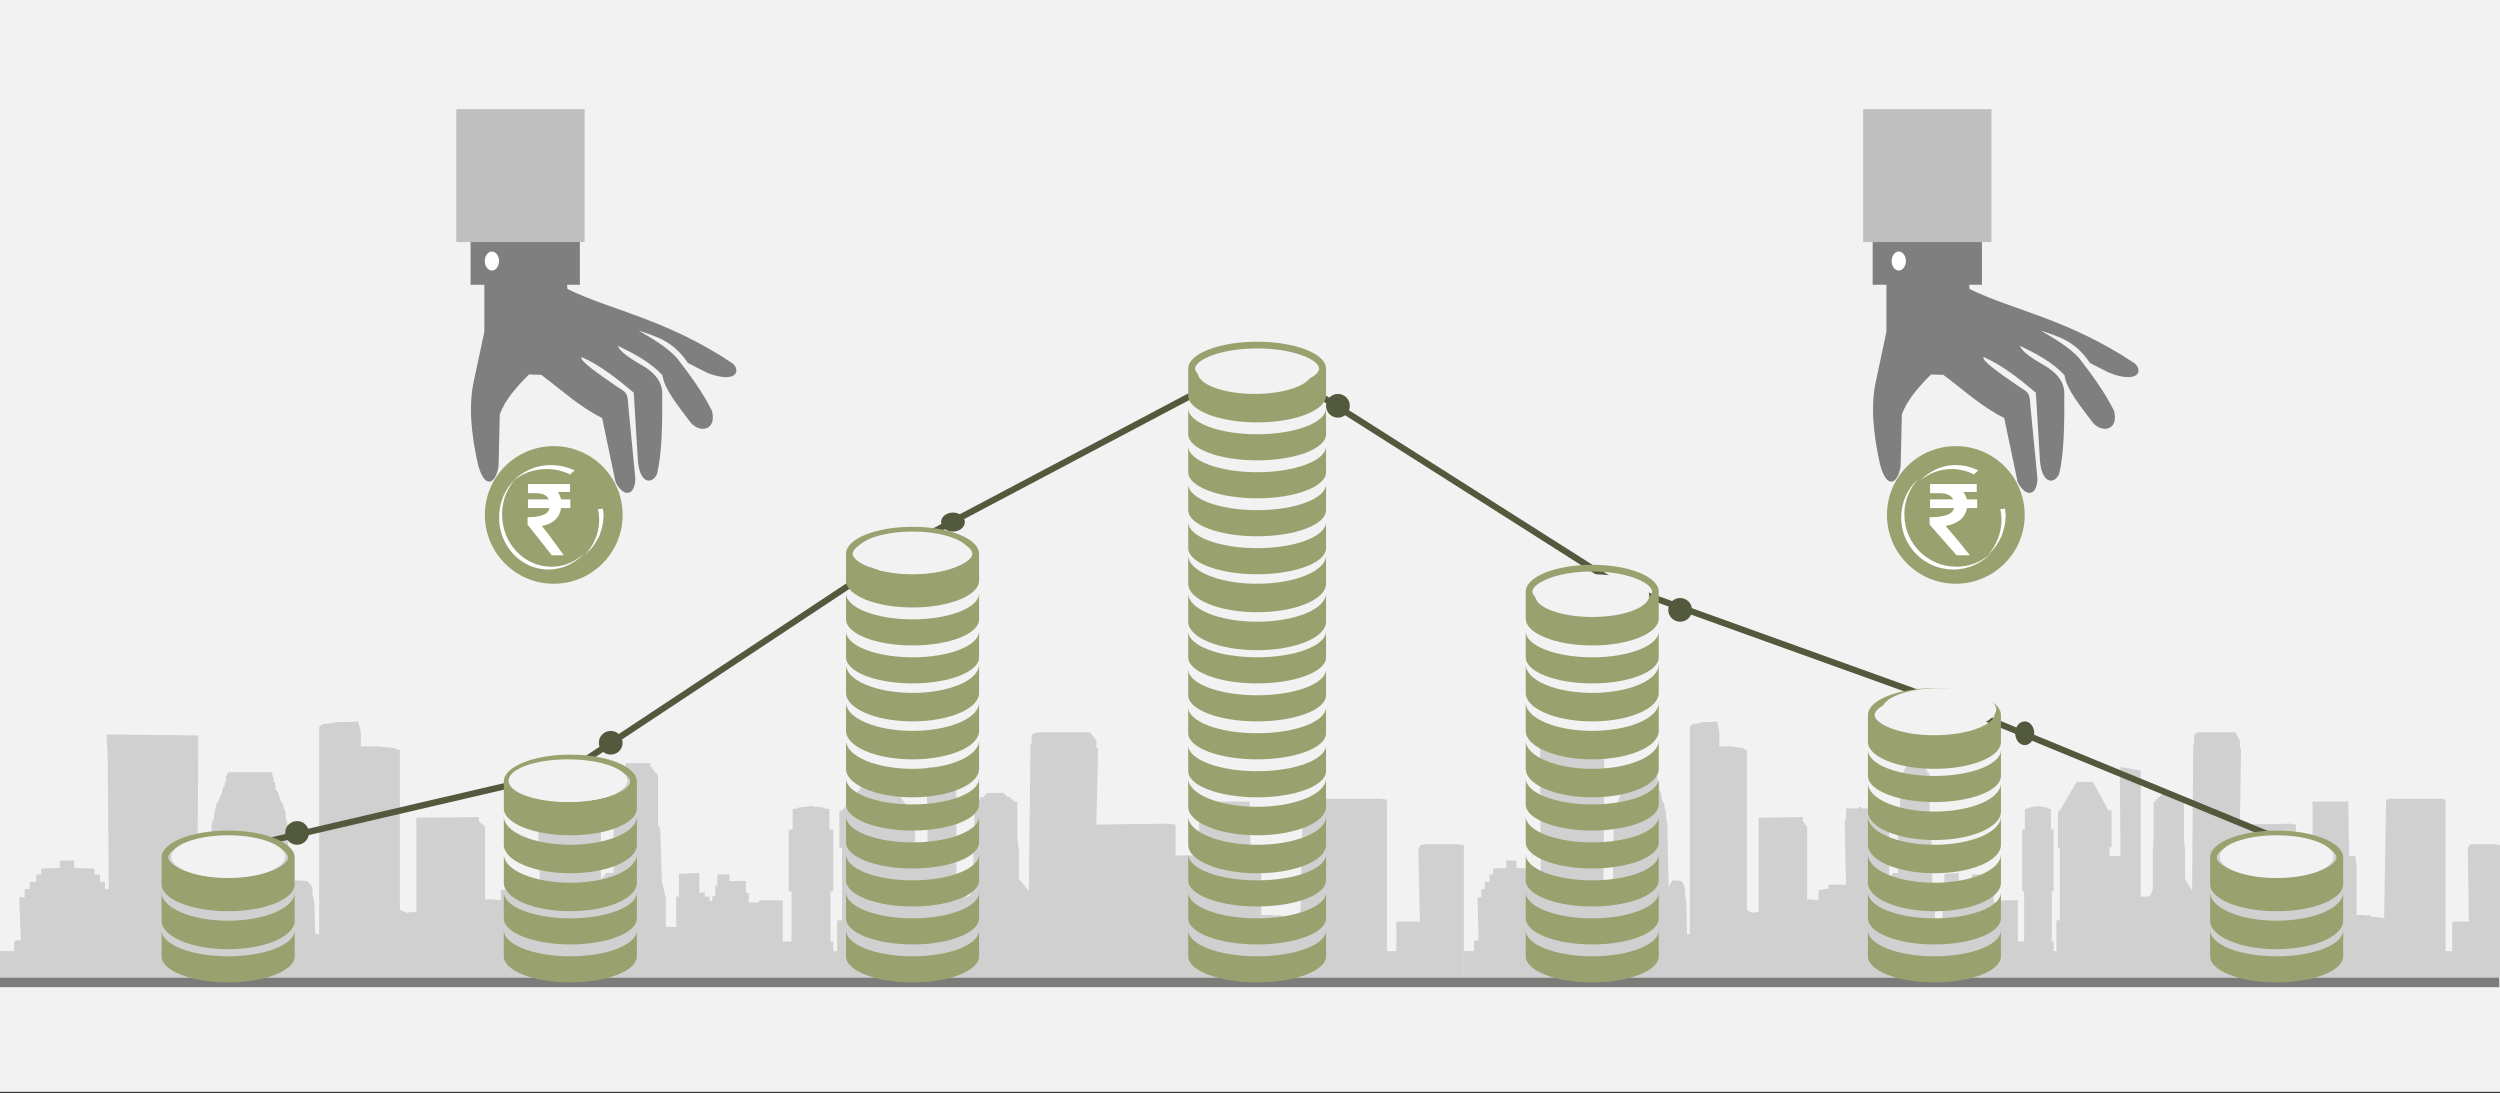 <svg width="526" height="230" xmlns="http://www.w3.org/2000/svg" xmlns:xlink="http://www.w3.org/1999/xlink" overflow="hidden"><rect width="100%" height="100%" fill="#333333" stroke="none"/><defs><clipPath id="clip0"><rect x="0" y="0" width="526" height="230"/></clipPath><clipPath id="clip1"><rect x="99" y="58" width="56" height="46"/></clipPath><clipPath id="clip2"><rect x="99" y="58" width="56" height="46"/></clipPath><clipPath id="clip3"><rect x="99" y="58" width="56" height="46"/></clipPath><clipPath id="clip4"><rect x="394" y="58" width="56" height="46"/></clipPath><clipPath id="clip5"><rect x="394" y="58" width="56" height="46"/></clipPath><clipPath id="clip6"><rect x="394" y="58" width="56" height="46"/></clipPath></defs><g clip-path="url(#clip0)"><rect x="0" y="0" width="526" height="229.667" fill="#FFFFFF"/><rect x="0" y="0" width="526" height="229.667" fill="#F2F2F2"/><path d="M526 205.046 526 177.823 525.018 177.626 520.192 177.626 519.456 177.823 519.456 177.823 519.456 178.282 519.211 178.282 519.211 178.413 519.456 193.894 517.084 193.894 515.938 193.894 515.938 200.126 514.548 200.126 514.548 168.508 514.548 168.376 514.384 168.18 513.975 168.18 513.812 168.048 513.239 168.048 512.83 168.048 503.586 168.048 503.014 168.048 502.605 168.048 502.441 168.18 502.196 168.18 502.032 168.376 501.623 193.173 498.76 192.845 498.76 192.517 497.615 192.648 497.615 192.517 497.37 192.517 497.206 192.517 496.797 192.517 496.388 192.517 496.224 192.517 495.815 192.517 495.815 181.496 495.652 181.496 495.652 180.119 495.488 180.119 494.261 180.119 494.098 170.541 494.098 168.967 494.098 168.639 493.934 168.639 486.735 168.639 486.572 168.639 486.572 168.967 486.572 170.541 486.572 179.987 486.408 179.987 485.018 179.987 483.463 179.987 483.054 179.987 483.054 173.493 481.909 173.296 471.275 173.493 471.52 157.487 471.275 157.356 471.275 157.028 471.275 156.438 471.275 155.782 470.293 154.076 469.966 154.076 462.441 154.076 461.868 154.404 461.622 154.732 461.622 155.322 461.622 155.978 461.622 156.438 461.459 156.438 461.459 156.897 461.214 187.4 459.741 184.907 459.741 179.331 459.496 176.117 459.496 168.639 458.923 168.639 458.923 168.639 458.923 168.18 458.514 168.18 458.514 168.18 458.514 167.72 458.187 167.72 457.941 167.72 457.941 167.392 457.614 167.261 457.614 167.261 457.614 166.933 457.205 166.802 455.487 166.802 454.833 166.933 454.833 167.261 454.833 167.261 454.506 167.392 454.506 167.72 454.506 167.72 453.933 167.72 454.097 168.18 453.933 168.18 453.524 168.18 453.524 168.639 453.524 168.639 453.115 168.639 453.115 176.117 452.952 179.331 452.952 187.072 452.379 188.515 452.134 188.515 452.134 188.646 451.561 188.646 451.561 188.646 450.825 188.646 450.825 188.646 450.416 188.646 450.416 168.967 450.416 162.145 446.162 161.357 445.999 162.801 446.162 180.119 443.872 180.119 443.872 179.528 443.872 179.528 443.872 178.282 443.872 178.282 444.035 178.282 444.035 178.282 444.281 178.282 444.281 178.282 444.281 178.282 444.281 170.672 444.281 170.541 444.281 170.541 444.281 170.541 444.035 170.541 444.035 170.541 443.872 170.541 443.872 170.541 443.626 170.541 443.626 170.541 443.626 170.541 440.354 164.506 436.919 164.506 433.401 170.541 433.401 170.541 433.401 170.541 433.401 170.541 433.401 170.541 433.238 170.541 433.238 170.541 432.992 170.672 432.992 170.672 432.992 170.672 432.992 178.282 432.992 178.282 432.992 178.282 432.992 178.413 433.238 178.413 433.401 178.413 433.401 178.413 433.401 179.659 433.401 179.659 433.401 179.659 433.401 193.632 432.665 193.632 432.665 200.126 432.092 200.126 432.092 198.092 431.683 198.092 431.683 187.531 432.092 187.531 432.092 174.543 431.52 174.543 431.52 170.213 430.702 170.082 430.702 170.082 430.702 169.885 430.538 169.885 430.538 169.885 430.293 169.885 430.293 169.885 430.129 169.885 430.129 169.754 429.965 169.754 429.72 169.754 429.556 169.754 429.393 169.754 428.82 169.557 428.002 169.754 428.002 169.754 427.839 169.754 427.593 169.754 427.43 169.754 427.43 169.754 427.266 169.885 427.021 169.885 427.021 169.885 426.857 169.885 426.857 169.885 426.857 170.082 426.857 170.082 426.039 170.213 426.039 174.543 425.466 174.543 425.466 187.531 425.875 187.531 425.875 198.092 424.567 198.092 424.567 189.433 421.458 189.433 421.049 189.433 421.049 189.893 421.049 189.893 420.068 189.893 419.495 189.893 419.495 187.859 419.086 187.859 419.086 185.366 418.513 185.366 418.513 185.366 418.513 185.366 418.513 185.366 418.35 185.366 418.35 185.366 418.186 185.366 418.186 185.366 417.941 185.366 417.941 185.366 417.777 185.366 417.777 185.366 417.532 185.366 416.959 185.366 416.632 185.366 416.632 183.989 415.814 183.989 414.832 183.989 414.832 186.35 414.832 186.35 414.505 186.35 414.505 188.515 414.096 188.515 414.096 189.565 413.932 189.565 413.932 189.565 413.687 189.565 413.687 189.565 413.687 188.646 412.951 188.646 412.951 187.859 412.951 187.728 412.133 187.859 412.133 183.661 409.106 183.858 409.106 188.646 408.697 188.646 408.697 200.126 408.697 200.126 408.697 195.009 407.143 195.009 407.143 188.778 406.57 185.563 406.325 174.411 405.998 173.493 405.998 163.26 405.752 162.604 405.425 162.473 405.425 162.145 405.425 162.013 405.18 162.013 405.18 161.554 405.18 161.554 404.853 161.357 404.853 160.767 404.853 160.57 404.607 160.57 401.335 160.57 401.171 160.57 401.171 160.767 401.171 161.357 400.762 161.554 400.762 161.554 400.762 162.013 400.599 162.013 400.599 162.145 400.599 162.473 400.19 162.604 399.781 163.26 399.781 173.493 399.372 174.411 399.372 183.989 399.372 183.858 399.372 183.858 399.372 183.661 399.372 183.661 398.472 183.661 398.227 183.661 398.227 183.858 398.227 183.858 398.063 183.858 398.063 183.989 398.063 184.186 398.063 184.186 398.063 184.186 398.063 184.317 397.818 184.317 397.818 184.317 397.818 184.645 397.654 184.645 397.654 184.645 397.654 189.893 397.49 190.483 397.49 175.461 397.49 174.543 397.49 172.378 397.49 172.378 397.49 171.591 397.49 170.082 394.546 170.082 394.546 169.885 394.218 169.885 394.218 170.082 391.683 170.082 391.519 169.754 391.11 169.754 391.11 170.082 388.41 170.082 388.41 171.591 388.41 172.378 388.165 172.378 388.165 174.543 388.165 175.461 388.41 186.154 384.893 186.154 384.729 186.154 384.729 186.941 384.729 186.941 382.603 187.269 382.603 189.433 381.212 189.237 380.23 189.237 380.23 184.448 380.23 184.448 380.23 173.952 379.331 172.837 379.331 172.837 379.331 172.05 379.331 171.919 370.005 172.05 370.005 191.926 368.86 191.926 368.86 192.189 367.551 191.467 367.551 157.815 367.142 157.684 366.57 157.356 365.424 157.225 364.034 157.028 362.48 157.028 361.743 157.028 361.743 154.076 361.334 151.78 359.78 151.911 358.226 151.911 357.081 152.239 356.099 152.37 355.69 152.698 355.526 153.026 355.526 157.946 355.526 196.518 355.363 196.518 354.954 196.518 354.79 189.565 354.545 188.318 354.545 187.269 354.381 186.35 353.972 185.694 353.809 185.366 352.418 185.235 351.845 185.235 351.682 185.694 351.273 186.154 351.109 187.072 351.109 188.187 350.864 176.576 350.864 175.658 350.864 175.658 350.864 175.461 350.864 174.674 350.864 173.755 350.7 172.837 350.537 171.919 350.537 171 350.291 170.082 350.128 169.098 349.719 168.376 349.555 167.392 349.31 166.474 348.982 165.884 348.982 165.687 349.146 165.556 349.146 165.424 349.146 165.424 349.146 165.424 348.982 165.424 348.982 165.228 348.982 164.965 348.982 164.637 348.737 164.506 348.737 164.178 348.737 163.981 348.737 163.719 348.737 163.522 348.573 163.26 348.573 163.063 348.573 162.801 348.41 162.473 342.029 162.473 341.784 162.801 341.784 162.932 341.784 163.26 341.62 163.391 341.62 163.719 341.62 163.981 341.62 164.178 341.62 164.506 341.457 164.637 341.457 164.965 341.457 165.096 341.457 165.424 341.211 165.424 341.211 166.015 341.048 166.474 341.048 166.933 340.884 167.392 340.639 167.917 340.639 168.18 340.475 168.639 340.23 169.098 340.23 169.557 340.066 170.082 340.066 170.541 339.902 171 339.902 171.919 339.657 172.837 339.493 173.755 339.493 174.674 339.493 175.658 339.493 175.789 339.493 176.576 339.33 187.269 337.367 187.269 337.53 158.274 337.53 154.732 323.869 154.535 323.869 154.994 324.033 158.602 324.197 187.072 323.624 187.072 323.624 185.563 323.624 185.563 323.624 185.563 323.624 185.563 323.624 185.563 322.888 185.563 322.888 184.186 322.888 184.186 322.888 183.989 322.888 183.989 322.888 183.989 322.642 183.989 322.07 183.989 322.07 182.939 322.07 182.939 321.906 182.742 321.906 182.742 321.906 182.742 321.906 182.742 319.043 182.611 319.043 182.48 319.043 182.48 319.043 182.48 319.043 182.48 319.043 182.283 319.043 182.283 319.043 182.152 319.043 181.955 319.043 181.824 319.043 181.824 319.043 181.693 319.043 181.496 319.043 181.496 319.043 181.496 319.043 181.496 319.043 181.037 316.916 181.037 316.916 182.611 314.135 182.742 314.135 182.742 314.135 182.742 314.135 183.989 313.399 183.989 313.399 183.989 313.399 183.989 313.399 183.989 313.399 185.563 312.663 185.563 312.417 185.563 312.417 185.563 312.417 185.563 312.417 185.563 312.417 187.072 311.845 187.072 311.845 187.072 311.845 187.072 311.681 187.072 311.681 187.072 311.681 187.072 311.681 187.072 311.681 187.072 311.681 188.778 310.863 188.778 311.108 197.764 310.127 197.961 310.127 200.126 308 200.126 308 205.702 526 205.702 526 205.046Z" fill="#D0D0D0" fill-rule="evenodd"/><path d="M308 205.046 308 177.823 306.613 177.626 299.794 177.626 298.754 177.823 298.754 177.823 298.754 178.282 298.408 178.282 298.408 178.413 298.754 193.894 295.403 193.894 293.785 193.894 293.785 200.126 291.82 200.126 291.82 168.508 291.82 168.376 291.589 168.18 291.011 168.18 290.78 168.048 289.971 168.048 289.393 168.048 276.333 168.048 275.524 168.048 274.946 168.048 274.715 168.18 274.368 168.18 274.137 168.376 273.559 193.173 269.514 192.845 269.514 192.517 267.896 192.648 267.896 192.517 267.55 192.517 267.319 192.517 266.741 192.517 266.163 192.517 265.932 192.517 265.354 192.517 265.354 181.496 265.123 181.496 265.123 180.119 264.892 180.119 263.158 180.119 262.927 170.541 262.927 168.967 262.927 168.639 262.696 168.639 252.525 168.639 252.294 168.639 252.294 168.967 252.294 170.541 252.294 179.987 252.063 179.987 250.098 179.987 247.902 179.987 247.325 179.987 247.325 173.493 245.707 173.296 230.682 173.493 231.029 157.487 230.682 157.356 230.682 157.028 230.682 156.438 230.682 155.782 229.295 154.076 228.833 154.076 218.2 154.076 217.391 154.404 217.045 154.732 217.045 155.322 217.045 155.978 217.045 156.438 216.813 156.438 216.813 156.897 216.467 187.4 214.386 184.907 214.386 179.331 214.04 176.117 214.04 168.639 213.231 168.639 213.231 168.639 213.231 168.18 212.653 168.18 212.653 168.18 212.653 167.72 212.191 167.72 211.844 167.72 211.844 167.392 211.382 167.261 211.382 167.261 211.382 166.933 210.804 166.802 208.377 166.802 207.452 166.933 207.452 167.261 207.452 167.261 206.99 167.392 206.99 167.72 206.99 167.72 206.181 167.72 206.412 168.18 206.181 168.18 205.603 168.18 205.603 168.639 205.603 168.639 205.025 168.639 205.025 176.117 204.794 179.331 204.794 187.072 203.985 188.515 203.638 188.515 203.638 188.646 202.829 188.646 202.829 188.646 201.789 188.646 201.789 188.646 201.211 188.646 201.211 168.967 201.211 162.145 195.201 161.357 194.97 162.801 195.201 180.119 191.965 180.119 191.965 179.528 191.965 179.528 191.965 178.282 191.965 178.282 192.197 178.282 192.197 178.282 192.543 178.282 192.543 178.282 192.543 178.282 192.543 170.672 192.543 170.541 192.543 170.541 192.543 170.541 192.197 170.541 192.197 170.541 191.965 170.541 191.965 170.541 191.619 170.541 191.619 170.541 191.619 170.541 186.996 164.506 182.142 164.506 177.172 170.541 177.172 170.541 177.172 170.541 177.172 170.541 177.172 170.541 176.941 170.541 176.941 170.541 176.594 170.672 176.594 170.672 176.594 170.672 176.594 178.282 176.594 178.282 176.594 178.282 176.594 178.413 176.941 178.413 177.172 178.413 177.172 178.413 177.172 179.659 177.172 179.659 177.172 179.659 177.172 193.632 176.132 193.632 176.132 200.126 175.323 200.126 175.323 198.092 174.745 198.092 174.745 187.531 175.323 187.531 175.323 174.543 174.514 174.543 174.514 170.213 173.358 170.082 173.358 170.082 173.358 169.885 173.127 169.885 173.127 169.885 172.78 169.885 172.78 169.885 172.549 169.885 172.549 169.754 172.318 169.754 171.971 169.754 171.74 169.754 171.509 169.754 170.7 169.557 169.544 169.754 169.544 169.754 169.313 169.754 168.967 169.754 168.735 169.754 168.735 169.754 168.504 169.885 168.158 169.885 168.158 169.885 167.926 169.885 167.926 169.885 167.926 170.082 167.926 170.082 166.771 170.213 166.771 174.543 165.962 174.543 165.962 187.531 166.54 187.531 166.54 198.092 164.69 198.092 164.69 189.433 160.299 189.433 159.721 189.433 159.721 189.893 159.721 189.893 158.334 189.893 157.525 189.893 157.525 187.859 156.947 187.859 156.947 185.366 156.138 185.366 156.138 185.366 156.138 185.366 156.138 185.366 155.907 185.366 155.907 185.366 155.676 185.366 155.676 185.366 155.329 185.366 155.329 185.366 155.098 185.366 155.098 185.366 154.751 185.366 153.942 185.366 153.48 185.366 153.48 183.989 152.324 183.989 150.937 183.989 150.937 186.35 150.937 186.35 150.475 186.35 150.475 188.515 149.897 188.515 149.897 189.565 149.666 189.565 149.666 189.565 149.319 189.565 149.319 189.565 149.319 188.646 148.279 188.646 148.279 187.859 148.279 187.728 147.123 187.859 147.123 183.661 142.847 183.858 142.847 188.646 142.269 188.646 142.269 200.126 142.269 200.126 142.269 195.009 140.074 195.009 140.074 188.778 139.265 185.563 138.918 174.411 138.456 173.493 138.456 163.26 138.109 162.604 137.647 162.473 137.647 162.145 137.647 162.013 137.3 162.013 137.3 161.554 137.3 161.554 136.838 161.357 136.838 160.767 136.838 160.57 136.491 160.57 131.868 160.57 131.637 160.57 131.637 160.767 131.637 161.357 131.059 161.554 131.059 161.554 131.059 162.013 130.828 162.013 130.828 162.145 130.828 162.473 130.25 162.604 129.672 163.26 129.672 173.493 129.094 174.411 129.094 183.989 129.094 183.858 129.094 183.858 129.094 183.661 129.094 183.661 127.823 183.661 127.476 183.661 127.476 183.858 127.476 183.858 127.245 183.858 127.245 183.989 127.245 184.186 127.245 184.186 127.245 184.186 127.245 184.317 126.898 184.317 126.898 184.317 126.898 184.645 126.667 184.645 126.667 184.645 126.667 189.893 126.436 190.483 126.436 175.461 126.436 174.543 126.436 172.378 126.436 172.378 126.436 171.591 126.436 170.082 122.275 170.082 122.275 169.885 121.813 169.885 121.813 170.082 118.23 170.082 117.999 169.754 117.421 169.754 117.421 170.082 113.608 170.082 113.608 171.591 113.608 172.378 113.261 172.378 113.261 174.543 113.261 175.461 113.608 186.154 108.638 186.154 108.407 186.154 108.407 186.941 108.407 186.941 105.402 187.269 105.402 189.433 103.437 189.237 102.05 189.237 102.05 184.448 102.05 184.448 102.05 173.952 100.779 172.837 100.779 172.837 100.779 172.05 100.779 171.919 87.604 172.05 87.604 191.926 85.986 191.926 85.986 192.189 84.137 191.467 84.137 157.815 83.559 157.684 82.75 157.356 81.132 157.225 79.167 157.028 76.971 157.028 75.931 157.028 75.931 154.076 75.353 151.78 73.157 151.911 70.961 151.911 69.343 152.239 67.957 152.37 67.379 152.698 67.147 153.026 67.147 157.946 67.147 196.518 66.916 196.518 66.338 196.518 66.107 189.565 65.761 188.318 65.761 187.269 65.529 186.35 64.952 185.694 64.721 185.366 62.756 185.235 61.947 185.235 61.716 185.694 61.138 186.154 60.907 187.072 60.907 188.187 60.56 176.576 60.56 175.658 60.56 175.658 60.56 175.461 60.56 174.674 60.56 173.755 60.329 172.837 60.098 171.919 60.098 171 59.751 170.082 59.52 169.098 58.942 168.376 58.711 167.392 58.364 166.474 57.902 165.884 57.902 165.687 58.133 165.556 58.133 165.424 58.133 165.424 58.133 165.424 57.902 165.424 57.902 165.228 57.902 164.965 57.902 164.637 57.555 164.506 57.555 164.178 57.555 163.981 57.555 163.719 57.555 163.522 57.324 163.26 57.324 163.063 57.324 162.801 57.093 162.473 48.078 162.473 47.731 162.801 47.731 162.932 47.731 163.26 47.5 163.391 47.5 163.719 47.5 163.981 47.5 164.178 47.5 164.506 47.269 164.637 47.269 164.965 47.269 165.096 47.269 165.424 46.922 165.424 46.922 166.015 46.691 166.474 46.691 166.933 46.46 167.392 46.113 167.917 46.113 168.18 45.882 168.639 45.535 169.098 45.535 169.557 45.304 170.082 45.304 170.541 45.073 171 45.073 171.919 44.727 172.837 44.495 173.755 44.495 174.674 44.495 175.658 44.495 175.789 44.495 176.576 44.264 187.269 41.49 187.269 41.722 158.274 41.722 154.732 22.421 154.535 22.421 154.994 22.652 158.602 22.883 187.072 22.074 187.072 22.074 185.563 22.074 185.563 22.074 185.563 22.074 185.563 22.074 185.563 21.034 185.563 21.034 184.186 21.034 184.186 21.034 183.989 21.034 183.989 21.034 183.989 20.687 183.989 19.878 183.989 19.878 182.939 19.878 182.939 19.647 182.742 19.647 182.742 19.647 182.742 19.647 182.742 15.602 182.611 15.602 182.48 15.602 182.48 15.602 182.48 15.602 182.48 15.602 182.283 15.602 182.283 15.602 182.152 15.602 181.955 15.602 181.824 15.602 181.824 15.602 181.693 15.602 181.496 15.602 181.496 15.602 181.496 15.602 181.496 15.602 181.037 12.597 181.037 12.597 182.611 8.668 182.742 8.668 182.742 8.668 182.742 8.668 183.989 7.628 183.989 7.628 183.989 7.628 183.989 7.628 183.989 7.628 185.563 6.588 185.563 6.241 185.563 6.241 185.563 6.241 185.563 6.241 185.563 6.241 187.072 5.432 187.072 5.432 187.072 5.432 187.072 5.201 187.072 5.201 187.072 5.201 187.072 5.201 187.072 5.201 187.072 5.201 188.778 4.045 188.778 4.392 197.764 3.005 197.961 3.005 200.126 0 200.126 0 205.702 308 205.702 308 205.046Z" fill="#D0D0D0" fill-rule="evenodd"/><path d="M42.5 180.239 119.448 162.338 192.858 113.75 265.384 75.391 340.564 123.126 413.974 149.552 486.5 179.386" stroke="#52593C" stroke-width="1.333" stroke-miterlimit="8" fill="none" fill-rule="evenodd"/><path d="M0 206.7 525.848 206.701" stroke="#7C7C7B" stroke-width="2" stroke-miterlimit="8" fill="none" fill-rule="evenodd"/><path d="M264.499 71.896C256.494 71.896 250 74.43 250 77.556L250 83.213C250 86.337 256.494 88.871 264.499 88.871 272.508 88.871 279 86.337 279 83.213L279 77.556C279 74.428 272.507 71.896 264.499 71.896ZM264.499 81.798C256.532 81.798 251.453 79.286 251.453 77.553 251.453 75.82 256.532 73.31 264.499 73.31 272.468 73.31 277.547 75.82 277.547 77.553 277.547 79.286 272.468 81.798 264.499 81.798Z" fill="#99A26F" fill-rule="evenodd"/><path d="M264.499 177.744C256.492 177.744 250 175.059 250 171.751L250 177.743C250 181.058 256.492 183.734 264.499 183.734 272.508 183.734 279 181.058 279 177.743L279 171.751C278.997 175.059 272.508 177.744 264.499 177.744Z" fill="#99A26F" fill-rule="evenodd"/><path d="M264.499 185.228C256.492 185.228 250 182.772 250 179.74L250 185.228C250 188.266 256.492 190.724 264.499 190.724 272.508 190.724 279 188.266 279 185.228L279 179.74C278.997 182.775 272.508 185.228 264.499 185.228Z" fill="#99A26F" fill-rule="evenodd"/><path d="M264.499 193.219C256.492 193.219 250 190.764 250 187.728L250 193.219C250 196.257 256.492 198.712 264.499 198.712 272.508 198.712 279 196.254 279 193.219L279 187.728C278.997 190.764 272.508 193.219 264.499 193.219Z" fill="#99A26F" fill-rule="evenodd"/><path d="M264.499 201.209C256.492 201.209 250 198.749 250 195.716L250 201.209C250 204.241 256.492 206.701 264.499 206.701 272.508 206.701 279 204.241 279 201.209L279 195.716C278.997 198.749 272.508 201.209 264.499 201.209Z" fill="#99A26F" fill-rule="evenodd"/><path d="M264.499 154.275C256.494 154.275 250 151.82 250 148.784L250 154.275C250 157.313 256.494 159.768 264.499 159.768 272.508 159.768 279 157.313 279 154.275L279 148.784C279 151.82 272.507 154.275 264.499 154.275Z" fill="#99A26F" fill-rule="evenodd"/><path d="M264.499 162.264C256.494 162.264 250 159.804 250 156.773L250 162.264C250 165.298 256.494 167.757 264.499 167.757 272.508 167.757 279 165.298 279 162.264L279 156.773C279 159.807 272.507 162.264 264.499 162.264Z" fill="#99A26F" fill-rule="evenodd"/><path d="M264.499 169.752C256.494 169.752 250 167.071 250 163.763L250 169.752C250 173.061 256.494 175.745 264.499 175.745 272.508 175.745 279 173.061 279 169.752L279 163.763C279 167.071 272.507 169.752 264.499 169.752Z" fill="#99A26F" fill-rule="evenodd"/><path d="M264.499 130.809C256.494 130.809 250 128.13 250 124.819L250 130.809C250 134.123 256.494 136.802 264.499 136.802 272.508 136.802 279 134.123 279 130.809L279 124.819C279 128.13 272.507 130.809 264.499 130.809Z" fill="#99A26F" fill-rule="evenodd"/><path d="M264.499 138.298C256.494 138.298 250 135.839 250 132.808L250 138.298C250 141.332 256.494 143.792 264.499 143.792 272.508 143.792 279 141.332 279 138.298L279 132.808C279 135.842 272.507 138.298 264.499 138.298Z" fill="#99A26F" fill-rule="evenodd"/><path d="M264.499 146.287C256.494 146.287 250 143.829 250 140.796L250 146.287C250 149.32 256.494 151.78 264.499 151.78 272.508 151.78 279 149.32 279 146.287L279 140.796C279 143.829 272.507 146.287 264.499 146.287Z" fill="#99A26F" fill-rule="evenodd"/><path d="M264.499 91.366C256.494 91.366 250 88.908 250 85.876L250 91.366C250 94.399 256.494 96.86 264.499 96.86 272.508 96.86 279 94.399 279 91.366L279 85.876C279 88.908 272.507 91.366 264.499 91.366Z" fill="#99A26F" fill-rule="evenodd"/><path d="M264.499 107.343C256.494 107.343 250 104.888 250 101.852L250 107.343C250 110.381 256.494 112.836 264.499 112.836 272.508 112.836 279 110.381 279 107.343L279 101.852C279 104.888 272.507 107.343 264.499 107.343Z" fill="#99A26F" fill-rule="evenodd"/><path d="M264.499 115.332C256.494 115.332 250 112.872 250 109.841L250 115.332C250 118.366 256.494 120.825 264.499 120.825 272.508 120.825 279 118.366 279 115.332L279 109.841C279 112.875 272.507 115.332 264.499 115.332Z" fill="#99A26F" fill-rule="evenodd"/><path d="M264.499 122.82C256.494 122.82 250 120.139 250 116.831L250 122.82C250 126.129 256.494 128.813 264.499 128.813 272.508 128.813 279 126.129 279 122.82L279 116.831C279 120.139 272.507 122.82 264.499 122.82Z" fill="#99A26F" fill-rule="evenodd"/><path d="M47.999 193.718C40.27 193.718 34 191.035 34 187.728L34 193.718C34 197.028 40.27 199.711 47.999 199.711 55.732 199.711 62 197.028 62 193.718L62 187.728C62 191.038 55.731 193.718 47.999 193.718Z" fill="#99A26F" fill-rule="evenodd"/><path d="M47.999 201.207C40.27 201.207 34 198.749 34 195.716L34 201.207C34 204.24 40.27 206.7 47.999 206.7 55.732 206.7 62 204.24 62 201.207L62 195.716C62 198.749 55.731 201.207 47.999 201.207Z" fill="#99A26F" fill-rule="evenodd"/><path d="M47.999 174.747C40.27 174.747 34 177.281 34 180.407L34 186.064C34 189.188 40.27 191.722 47.999 191.722 55.732 191.722 62 189.188 62 186.064L62 180.407C62 177.279 55.731 174.747 47.999 174.747ZM47.999 184.649C40.307 184.649 35.403 182.137 35.403 180.404 35.403 178.671 40.307 176.161 47.999 176.161 55.693 176.161 60.597 178.671 60.597 180.404 60.597 182.137 55.693 184.649 47.999 184.649Z" fill="#99A26F" fill-rule="evenodd"/><path d="M191.999 193.219C184.27 193.219 178 190.763 178 187.728L178 193.219C178 196.257 184.27 198.712 191.999 198.712 199.732 198.712 206 196.257 206 193.219L206 187.728C206 190.763 199.731 193.219 191.999 193.219Z" fill="#99A26F" fill-rule="evenodd"/><path d="M191.999 201.207C184.27 201.207 178 198.748 178 195.716L178 201.207C178 204.241 184.27 206.7 191.999 206.7 199.732 206.7 206 204.241 206 201.207L206 195.716C206 198.75 199.731 201.207 191.999 201.207Z" fill="#99A26F" fill-rule="evenodd"/><path d="M191.999 130.31C184.27 130.31 178 127.85 178 124.819L178 130.31C178 133.344 184.27 135.803 191.999 135.803 199.732 135.803 206 133.344 206 130.31L206 124.819C206 127.853 199.731 130.31 191.999 130.31Z" fill="#99A26F" fill-rule="evenodd"/><path d="M191.999 138.298C184.27 138.298 178 135.84 178 132.808L178 138.298C178 141.331 184.27 143.792 191.999 143.792 199.732 143.792 206 141.331 206 138.298L206 132.808C206 135.84 199.731 138.298 191.999 138.298Z" fill="#99A26F" fill-rule="evenodd"/><path d="M191.999 110.839C184.27 110.839 178 113.374 178 116.5L178 122.156C178 125.28 184.27 127.815 191.999 127.815 199.732 127.815 206 125.28 206 122.156L206 116.5C206 113.371 199.731 110.839 191.999 110.839ZM191.999 120.741C184.307 120.741 179.403 118.23 179.403 116.497 179.403 114.764 184.307 112.254 191.999 112.254 199.693 112.254 204.597 114.764 204.597 116.497 204.597 118.23 199.693 120.741 191.999 120.741Z" fill="#99A26F" fill-rule="evenodd"/><path d="M191.999 145.787C184.27 145.787 178 143.109 178 139.797L178 145.787C178 149.101 184.27 151.78 191.999 151.78 199.732 151.78 206 149.101 206 145.787L206 139.797C206 143.109 199.731 145.787 191.999 145.787Z" fill="#99A26F" fill-rule="evenodd"/><path d="M191.999 153.776C184.27 153.776 178 151.093 178 147.786L178 153.776C178 157.086 184.27 159.768 191.999 159.768 199.732 159.768 206 157.086 206 153.776L206 147.786C206 151.096 199.731 153.776 191.999 153.776Z" fill="#99A26F" fill-rule="evenodd"/><path d="M191.999 161.764C184.27 161.764 178 159.083 178 155.774L178 161.764C178 165.073 184.27 167.757 191.999 167.757 199.732 167.757 206 165.073 206 161.764L206 155.774C206 159.083 199.731 161.764 191.999 161.764Z" fill="#99A26F" fill-rule="evenodd"/><path d="M191.999 169.253C184.27 169.253 178 166.798 178 163.763L178 169.253C178 172.291 184.27 174.747 191.999 174.747 199.732 174.747 206 172.291 206 169.253L206 163.763C206 166.798 199.731 169.253 191.999 169.253Z" fill="#99A26F" fill-rule="evenodd"/><path d="M191.999 177.242C184.27 177.242 178 174.782 178 171.751L178 177.242C178 180.276 184.27 182.735 191.999 182.735 199.732 182.735 206 180.276 206 177.242L206 171.751C206 174.785 199.731 177.242 191.999 177.242Z" fill="#99A26F" fill-rule="evenodd"/><path d="M191.999 185.23C184.27 185.23 178 182.772 178 179.74L178 185.23C178 188.263 184.27 190.724 191.999 190.724 199.732 190.724 206 188.263 206 185.23L206 179.74C206 182.772 199.731 185.23 191.999 185.23Z" fill="#99A26F" fill-rule="evenodd"/><path d="M119.999 177.741C112.27 177.741 106 175.062 106 171.751L106 177.741C106 181.055 112.27 183.734 119.999 183.734 127.732 183.734 134 181.055 134 177.741L134 171.751C134 175.062 127.731 177.741 119.999 177.741Z" fill="#99A26F" fill-rule="evenodd"/><path d="M119.999 185.729C112.27 185.729 106 183.046 106 179.74L106 185.729C106 189.039 112.27 191.722 119.999 191.722 127.732 191.722 134 189.039 134 185.729L134 179.74C134 183.049 127.731 185.729 119.999 185.729Z" fill="#99A26F" fill-rule="evenodd"/><path d="M119.999 193.219C112.27 193.219 106 190.761 106 187.728L106 193.219C106 196.252 112.27 198.712 119.999 198.712 127.732 198.712 134 196.252 134 193.219L134 187.728C134 190.761 127.731 193.219 119.999 193.219Z" fill="#99A26F" fill-rule="evenodd"/><path d="M119.999 158.77C112.27 158.77 106 161.304 106 164.43L106 170.087C106 173.211 112.27 175.745 119.999 175.745 127.732 175.745 134 173.211 134 170.087L134 164.43C134 161.302 127.731 158.77 119.999 158.77ZM119.999 168.672C112.307 168.672 107.403 166.16 107.403 164.427 107.403 162.695 112.307 160.184 119.999 160.184 127.693 160.184 132.597 162.695 132.597 164.427 132.597 166.16 127.693 168.672 119.999 168.672Z" fill="#99A26F" fill-rule="evenodd"/><path d="M119.999 201.207C112.27 201.207 106 198.749 106 195.716L106 201.207C106 204.24 112.27 206.7 119.999 206.7 127.732 206.7 134 204.24 134 201.207L134 195.716C134 198.749 127.731 201.207 119.999 201.207Z" fill="#99A26F" fill-rule="evenodd"/><path d="M264.499 99.355C256.494 99.355 250 96.897 250 93.864L250 99.355C250 102.388 256.494 104.848 264.499 104.848 272.508 104.848 279 102.388 279 99.355L279 93.864C279 96.897 272.507 99.355 264.499 99.355Z" fill="#99A26F" fill-rule="evenodd"/><path d="M13.978 5.99C6.261 5.99 0 3.307 0 0L0 5.99C0 9.3 6.261 11.983 13.978 11.983 21.7 11.983 27.96 9.3 27.96 5.99L27.96 0C27.959 3.31 21.7 5.99 13.978 5.99Z" fill="#99A26F" fill-rule="evenodd" transform="matrix(-1.001 0 0 1 493 187.728)"/><path d="M13.978 5.491C6.261 5.491 0 3.033 0 0L0 5.491C0 8.524 6.261 10.984 13.978 10.984 21.7 10.984 27.96 8.524 27.96 5.491L27.96 0C27.959 3.033 21.7 5.491 13.978 5.491Z" fill="#99A26F" fill-rule="evenodd" transform="matrix(-1.001 0 0 1 493 195.716)"/><path d="M13.978 0C6.261 0 0 2.535 0 5.66L0 11.317C0 14.441 6.261 16.976 13.978 16.976 21.7 16.976 27.96 14.441 27.96 11.317L27.96 5.66C27.959 2.532 21.7 0 13.978 0ZM13.978 9.902C6.298 9.902 1.401 7.39 1.401 5.657 1.401 3.925 6.298 1.414 13.978 1.414 21.662 1.414 26.559 3.925 26.559 5.657 26.559 7.39 21.662 9.902 13.978 9.902Z" fill="#99A26F" fill-rule="evenodd" transform="matrix(-1.001 0 0 1 493 174.747)"/><path d="M13.978 5.491C6.261 5.491 0 3.035 0 0L0 5.491C0 8.529 6.261 10.984 13.978 10.984 21.7 10.984 27.96 8.529 27.96 5.491L27.96 0C27.959 3.035 21.7 5.491 13.978 5.491Z" fill="#99A26F" fill-rule="evenodd" transform="matrix(-1.001 0 0 1 349 187.728)"/><path d="M13.978 5.491C6.261 5.491 0 3.031 0 0L0 5.491C0 8.525 6.261 10.984 13.978 10.984 21.7 10.984 27.96 8.525 27.96 5.491L27.96 0C27.959 3.034 21.7 5.491 13.978 5.491Z" fill="#99A26F" fill-rule="evenodd" transform="matrix(-1.001 0 0 1 349 195.716)"/><path d="M13.978 5.491C6.261 5.491 0 3.033 0 0L0 5.491C0 8.524 6.261 10.984 13.978 10.984 21.7 10.984 27.96 8.524 27.96 5.491L27.96 0C27.959 3.033 21.7 5.491 13.978 5.491Z" fill="#99A26F" fill-rule="evenodd" transform="matrix(-1.001 0 0 1 349 132.808)"/><path d="M13.978 0C6.261 0 0 2.535 0 5.66L0 11.317C0 14.441 6.261 16.976 13.978 16.976 21.7 16.976 27.96 14.441 27.96 11.317L27.96 5.66C27.959 2.532 21.7 0 13.978 0ZM13.978 9.902C6.298 9.902 1.401 7.39 1.401 5.657 1.401 3.925 6.298 1.414 13.978 1.414 21.662 1.414 26.559 3.925 26.559 5.657 26.559 7.39 21.662 9.902 13.978 9.902Z" fill="#99A26F" fill-rule="evenodd" transform="matrix(-1.001 0 0 1 349 118.828)"/><path d="M13.978 5.99C6.261 5.99 0 3.311 0 0L0 5.99C0 9.304 6.261 11.983 13.978 11.983 21.7 11.983 27.96 9.304 27.96 5.99L27.96 0C27.959 3.311 21.7 5.99 13.978 5.99Z" fill="#99A26F" fill-rule="evenodd" transform="matrix(-1.001 0 0 1 349 139.797)"/><path d="M13.978 5.99C6.261 5.99 0 3.307 0 0L0 5.99C0 9.3 6.261 11.983 13.978 11.983 21.7 11.983 27.96 9.3 27.96 5.99L27.96 0C27.959 3.31 21.7 5.99 13.978 5.99Z" fill="#99A26F" fill-rule="evenodd" transform="matrix(-1.001 0 0 1 349 147.786)"/><path d="M13.978 5.99C6.261 5.99 0 3.308 0 0L0 5.99C0 9.299 6.261 11.983 13.978 11.983 21.7 11.983 27.96 9.299 27.96 5.99L27.96 0C27.959 3.308 21.7 5.99 13.978 5.99Z" fill="#99A26F" fill-rule="evenodd" transform="matrix(-1.001 0 0 1 349 155.774)"/><path d="M13.978 5.491C6.261 5.491 0 3.035 0 0L0 5.491C0 8.529 6.261 10.984 13.978 10.984 21.7 10.984 27.96 8.529 27.96 5.491L27.96 0C27.959 3.035 21.7 5.491 13.978 5.491Z" fill="#99A26F" fill-rule="evenodd" transform="matrix(-1.001 0 0 1 349 163.763)"/><path d="M13.978 5.491C6.261 5.491 0 3.031 0 0L0 5.491C0 8.525 6.261 10.984 13.978 10.984 21.7 10.984 27.96 8.525 27.96 5.491L27.96 0C27.959 3.034 21.7 5.491 13.978 5.491Z" fill="#99A26F" fill-rule="evenodd" transform="matrix(-1.001 0 0 1 349 171.751)"/><path d="M13.978 5.491C6.261 5.491 0 3.033 0 0L0 5.491C0 8.524 6.261 10.984 13.978 10.984 21.7 10.984 27.96 8.524 27.96 5.491L27.96 0C27.959 3.033 21.7 5.491 13.978 5.491Z" fill="#99A26F" fill-rule="evenodd" transform="matrix(-1.001 0 0 1 349 179.74)"/><path d="M13.978 5.99C6.261 5.99 0 3.311 0 0L0 5.99C0 9.304 6.261 11.983 13.978 11.983 21.7 11.983 27.96 9.304 27.96 5.99L27.96 0C27.959 3.311 21.7 5.99 13.978 5.99Z" fill="#99A26F" fill-rule="evenodd" transform="matrix(-1.001 0 0 1 421 171.751)"/><path d="M13.978 5.99C6.261 5.99 0 3.307 0 0L0 5.99C0 9.3 6.261 11.983 13.978 11.983 21.7 11.983 27.96 9.3 27.96 5.99L27.96 0C27.959 3.31 21.7 5.99 13.978 5.99Z" fill="#99A26F" fill-rule="evenodd" transform="matrix(-1.001 0 0 1 421 179.74)"/><path d="M13.978 5.491C6.261 5.491 0 3.033 0 0L0 5.491C0 8.524 6.261 10.984 13.978 10.984 21.7 10.984 27.96 8.524 27.96 5.491L27.96 0C27.959 3.033 21.7 5.491 13.978 5.491Z" fill="#99A26F" fill-rule="evenodd" transform="matrix(-1.001 0 0 1 421 187.728)"/><path d="M13.978 5.491C6.261 5.491 0 3.033 0 0L0 5.491C0 8.524 6.261 10.984 13.978 10.984 21.7 10.984 27.96 8.524 27.96 5.491L27.96 0C27.959 3.033 21.7 5.491 13.978 5.491Z" fill="#99A26F" fill-rule="evenodd" transform="matrix(-1.001 0 0 1 421 195.716)"/><path d="M13.978 5.491C6.261 5.491 0 3.031 0 0L0 5.491C0 8.525 6.261 10.984 13.978 10.984 21.7 10.984 27.96 8.525 27.96 5.491L27.96 0C27.959 3.034 21.7 5.491 13.978 5.491Z" fill="#99A26F" fill-rule="evenodd" transform="matrix(-1.001 0 0 1 421 157.771)"/><path d="M13.978 5.99C6.261 5.99 0 3.308 0 0L0 5.99C0 9.299 6.261 11.983 13.978 11.983 21.7 11.983 27.96 9.299 27.96 5.99L27.96 0C27.959 3.308 21.7 5.99 13.978 5.99Z" fill="#99A26F" fill-rule="evenodd" transform="matrix(-1.001 0 0 1 421 164.761)"/><path d="M13.978 0C6.261 0 0 2.535 0 5.66L0 11.317C0 14.441 6.261 16.976 13.978 16.976 21.7 16.976 27.96 14.441 27.96 11.317L27.96 5.66C27.959 2.532 21.7 0 13.978 0ZM13.978 9.902C6.298 9.902 1.401 7.39 1.401 5.657 1.401 3.925 6.298 1.414 13.978 1.414 21.662 1.414 26.559 3.925 26.559 5.657 26.559 7.39 21.662 9.902 13.978 9.902Z" fill="#99A26F" fill-rule="evenodd" transform="matrix(-1.001 0 0 1 421 144.79)"/><path d="M180 116.331C180 113.85 185.373 111.838 192 111.838 198.627 111.838 204 113.85 204 116.331 204 118.813 198.627 120.825 192 120.825 185.373 120.825 180 118.813 180 116.331Z" fill="#F2F2F2" fill-rule="evenodd"/><path d="M107 164.262C107 161.78 112.596 159.768 119.5 159.768 126.404 159.768 132 161.78 132 164.262 132 166.744 126.404 168.755 119.5 168.755 112.596 168.755 107 166.744 107 164.262Z" fill="#F2F2F2" fill-rule="evenodd"/><path d="M36 180.239C36 177.757 41.373 175.745 48 175.745 54.627 175.745 60 177.757 60 180.239 60 182.72 54.627 184.732 48 184.732 41.373 184.732 36 182.72 36 180.239Z" fill="#F2F2F2" fill-rule="evenodd"/><path d="M252 78.386C252 75.905 257.373 73.893 264 73.893 270.627 73.893 276 75.905 276 78.386 276 80.868 270.627 82.88 264 82.88 257.373 82.88 252 80.868 252 78.386Z" fill="#F2F2F2" fill-rule="evenodd"/><path d="M323 125.318C323 122.837 328.373 120.825 335 120.825 341.627 120.825 347 122.837 347 125.318 347 127.8 341.627 129.812 335 129.812 328.373 129.812 323 127.8 323 125.318Z" fill="#F2F2F2" fill-rule="evenodd"/><path d="M396 149.284C396 146.802 401.373 144.79 408 144.79 414.627 144.79 420 146.802 420 149.284 420 151.765 414.627 153.777 408 153.777 401.373 153.777 396 151.765 396 149.284Z" fill="#F2F2F2" fill-rule="evenodd"/><path d="M467 180.239C467 177.757 472.373 175.745 479 175.745 485.627 175.745 491 177.757 491 180.239 491 182.72 485.627 184.732 479 184.732 472.373 184.732 467 182.72 467 180.239Z" fill="#F2F2F2" fill-rule="evenodd"/><path d="M60 175.246C60 173.867 61.119 172.75 62.5 172.75 63.881 172.75 65 173.867 65 175.246 65 176.625 63.881 177.742 62.5 177.742 61.119 177.742 60 176.625 60 175.246Z" fill="#52593C" fill-rule="evenodd"/><path d="M126 156.274C126 154.895 127.119 153.777 128.5 153.777 129.881 153.777 131 154.895 131 156.274 131 157.652 129.881 158.77 128.5 158.77 127.119 158.77 126 157.652 126 156.274Z" fill="#52593C" fill-rule="evenodd"/><path d="M198 109.841C198 108.738 199.119 107.844 200.5 107.844 201.881 107.844 203 108.738 203 109.841 203 110.944 201.881 111.838 200.5 111.838 199.119 111.838 198 110.944 198 109.841Z" fill="#52593C" fill-rule="evenodd"/><path d="M279 85.376C279 83.998 280.119 82.88 281.5 82.88 282.881 82.88 284 83.998 284 85.376 284 86.755 282.881 87.873 281.5 87.873 280.119 87.873 279 86.755 279 85.376Z" fill="#52593C" fill-rule="evenodd"/><path d="M351 128.314C351 126.935 352.119 125.818 353.5 125.818 354.881 125.818 356 126.935 356 128.314 356 129.693 354.881 130.81 353.5 130.81 352.119 130.81 351 129.693 351 128.314Z" fill="#52593C" fill-rule="evenodd"/><path d="M424 154.276C424 152.898 424.895 151.78 426 151.78 427.105 151.78 428 152.898 428 154.276 428 155.655 427.105 156.773 426 156.773 424.895 156.773 424 155.655 424 154.276Z" fill="#52593C" fill-rule="evenodd"/><rect x="0" y="0" width="22.967" height="8.987" fill="#7F7F7F" transform="matrix(-1.001 0 0 1 122 50.926)"/><rect x="0" y="0" width="26.961" height="27.959" fill="#BFBFBF" transform="matrix(-1.001 0 0 1 123 22.967)"/><g clip-path="url(#clip1)"><g clip-path="url(#clip2)"><g clip-path="url(#clip3)"><path d="M51.144 37.715 51.06 39.462C42.095 43.915 30.441 45.663 16.271 55.106 14.488 56.723 15.539 59.395 21.622 57.092L25.697 55.013C28.89 50.255 32.513 49.429 36.092 48.194 33.146 49.901 30.205 51.611 28.025 53.932 25.195 57.586 22.523 61.266 20.624 65.075 19.61 69.206 23.178 69.8 25.109 67.534 27.728 64.051 30.687 60.477 31.048 57.596 33.571 54.846 36.95 53.094 40.398 51.422 40.118 52.626 37.609 54.222 34.694 55.891 32.219 57.511 31.234 59.23 31.107 61.007 31.038 67.808 31.165 74.136 32.183 78.298 33.254 80.653 36.042 80.441 36.258 74.888L37.089 61.25C40.688 58.21 44.313 55.408 48.066 53.765 48.647 54.473 44.498 57.317 40.333 60.169 38.682 61.172 38.353 61.358 38.254 63.828L36.757 79.212C36.759 82.893 39.174 83.405 40.915 80.044L43.742 66.572C48.718 64.081 52.366 60.593 56.549 57.507L59.127 57.424C61.764 60.057 64.177 62.753 65.281 65.823L65.53 76.551C65.941 80.06 68.309 82.026 69.855 76.385 71.253 70.079 71.935 64.012 70.686 58.589L68.524 48.443 68.524 37.632Z" fill="#7F7F7F" transform="matrix(-1 0 0 1.002 170.43 21.247)"/></g></g></g><path d="M102 54.92C102 53.817 102.672 52.923 103.5 52.923 104.328 52.923 105 53.817 105 54.92 105 56.023 104.328 56.917 103.5 56.917 102.672 56.917 102 56.023 102 54.92Z" fill="#FFFFFF" fill-rule="evenodd"/><path d="M0 14.479C-3.68674e-15 6.482 6.482 0 14.479 0 22.476-3.68674e-15 28.958 6.482 28.958 14.479 28.958 22.476 22.476 28.958 14.479 28.958 6.482 28.958-5.53012e-15 22.476 0 14.479Z" fill="#99A26F" fill-rule="evenodd" transform="matrix(-1.001 0 0 1 131 93.864)"/><path d="M0.17 9.156C0.085 9.651 0 10.146 0 10.724 0 10.724 0 10.724 0 10.724 0 10.724 0 10.724 0 10.724 0 10.724 0 10.724 0 10.724 0 10.724 0 10.724 0 10.724 0 10.724 0 10.724 0 10.724 0 10.724 0 10.724 0 10.724 0 10.724 0 10.806 0 10.806 0 10.806 0 10.806 0 10.806 0 10.806 0 10.806 0 10.806 0 10.806 0 10.806 0 10.806 0 10.806 0 10.806 0 10.806 0 10.806 0 10.806 0 10.806 0 10.806 0 10.806 0 10.806 0 10.806 0 10.806 0 10.806 0 10.806 0 10.889 0 10.889 0 10.889 0 10.889 0 10.889 0 10.889 0 10.889 0 10.889 0 10.889 0 10.889 0 10.889 0 10.889 0 10.889 0 10.889 0 10.889 0 10.889 0 10.889 0 10.889 0 10.889 0 10.889 0 10.889 0 10.889 0 10.971 0 10.971 0 10.971 0 10.971 0 10.971 0 10.971 0 10.971 0 10.971 0 10.971 0 10.971 0 10.971 0 10.971 0 10.971 0 10.971 0 10.971 0 10.971 0 10.971 0 10.971 0 10.971 0 10.971 0 11.053 0 11.053 0 11.053 0 11.053 0 11.053 0 11.053 0 11.053 0 11.053 0 11.053 0 11.053 0 11.053 0 11.053 0 11.053 0 11.053 0 11.053 0 11.053 0 11.053 0 11.053 0 11.053 0 11.053 0 11.053 0 11.053 0 11.053 0 11.053 0 11.053 0 11.136 0 11.136 0 11.136 0 11.136 0 11.136 0 11.136 0 11.136 0 11.136 0 11.136 0 11.136 0 11.136 0 11.136 0 11.136 0 11.136 0.085 11.136 0.085 11.136 0.085 11.136 0.085 11.136 0.085 11.136 0.085 11.136 0.085 11.136 0.085 11.136 0.085 11.136 0.085 11.136 0.085 11.219 0.085 11.219 0.085 11.219 0.085 11.219 0.085 11.219 0.085 11.219 0.085 11.219 0.085 11.219 0.085 11.219 0.085 11.219 0.085 11.219 0.085 11.219 0.085 11.219 0.085 11.219 0.085 11.219 0.085 11.219 0.085 11.219 0.085 11.219 0.085 11.219 0.085 11.219 0.085 11.219 0.085 11.219 0.085 11.219 0.085 11.219 0.085 11.219 0.085 11.219 0.085 11.219 0.085 11.301 0.085 11.301 0.085 11.301 0.085 11.301 0.085 11.301 0.085 11.301 0.085 11.301 0.085 11.301 0.085 11.301 0.085 11.301 0.085 11.301 0.085 11.301 0.085 11.301 0.085 11.301 0.085 11.301 0.085 11.301 0.085 11.301 0.085 11.301 0.085 11.301 0.085 11.301 0.085 11.301 0.085 11.301 0.085 11.301 0.085 11.301 0.085 11.301 0.085 11.383 0.085 11.383 0.085 11.383 0.085 11.383 0.085 11.383 0.085 11.383 0.085 11.383 0.085 11.383 0.085 11.383 0.085 11.383 0.085 11.383 0.085 11.383 0.085 11.383 0.085 11.383 0.085 11.383 0.085 11.383 0.085 11.383 0.085 11.383 0.085 11.383 0.085 11.383 0.085 11.383 0.085 11.383 0.085 11.383 0.085 11.383 0.085 11.383 0.085 11.383 0.085 11.383 0.085 11.466 0.085 11.466 0.085 11.466 0.085 11.466 0.085 11.466 0.085 11.466 0.085 11.466 0.085 11.466 0.085 11.466 0.085 11.466 0.085 11.466 0.085 11.466 0.085 11.466 0.085 11.466 0.085 11.466 0.085 11.466 0.085 11.466 0.085 11.466 0.085 11.466 0.085 11.466 0.085 11.466 0.085 11.466 0.085 11.466 0.085 11.466 0.085 11.466 0.085 11.549 0.085 11.549 0.085 11.549 0.085 11.549 0.085 11.549 0.085 11.549 0.085 11.549 0.085 11.549 0.085 11.549 0.085 11.549 0.085 11.549 0.085 11.549 0.085 11.549 0.085 11.549 0.085 11.549 0.085 11.549 0.085 11.549 0.085 11.549 0.085 11.549 0.085 11.549 0.085 11.549 0.085 11.549 0.085 11.549 0.085 11.549 0.085 11.549 0.085 11.549 0.085 11.549 0.085 11.549 0.085 11.631 0.085 11.631 0.085 11.631 0.085 11.631 0.085 11.631 0.085 11.631 0.085 11.631 0.085 11.631 0.085 11.631 0.085 11.631 0.085 11.631 0.085 11.631 0.085 11.631 0.085 11.631 0.085 11.631 0.085 11.631 0.085 11.631 0.085 11.631 0.085 11.631 0.085 11.631 0.085 11.631 0.085 11.631 0.085 11.631 0.085 11.631 0.085 11.713 0.085 11.713 0.085 11.713 0.085 11.713 0.085 11.713 0.085 11.713 0.085 11.713 0.085 11.713 0.085 11.713 0.085 11.713 0.085 11.713 0.085 11.713 0.085 11.713 0.085 11.713 0.085 11.713 0.085 11.713 0.085 11.713 0.085 11.713 0.085 11.713 0.085 11.713 0.085 11.713 0.085 11.713 0.085 11.713 0.085 11.713 0.085 11.713 0.085 11.713 0.085 11.713 0.085 11.796 0.085 11.796 0.085 11.796 0.085 11.796 0.085 11.796 0.085 11.796 0.085 11.796 0.085 11.796 0.085 11.796 0.085 11.796 0.085 11.796 0.085 11.796 0.085 11.796 0.085 11.796 0.085 11.796 0.085 11.796 0.085 11.796 0.085 11.796 0.085 11.796 0.085 11.878 0.085 11.878 0.085 11.878 0.085 11.878 0.085 11.878 0.085 11.878 0.085 11.878 0.085 11.878 0.085 11.878 0.085 11.878 0.085 11.878 0.085 11.878 0.085 11.878 0.085 11.878 0.085 11.878 0.085 11.878 0.085 11.878 0.085 11.878 0.085 11.878 0.085 11.878 0.085 11.878 0.085 11.878 0.085 11.878 0.085 11.878 0.085 11.878 0.085 11.878 0.085 11.878 0.085 11.961 0.085 11.961 0.085 11.961 0.085 11.961 0.085 11.961 0.085 11.961 0.085 11.961 0.085 11.961 0.085 11.961 0.085 11.961 0.085 11.961 0.085 11.961 0.085 11.961 0.085 11.961 0.085 11.961 0.085 11.961 0.085 11.961 0.085 11.961 0.085 11.961 0.085 11.961 0.085 12.043 0.085 12.043 0.085 12.043 0.085 12.043 0.085 12.043 0.085 12.043 0.085 12.043 0.085 12.043 0.085 12.043 0.085 12.043 0.085 12.043 0.085 12.043 0.085 12.043 0.085 12.043 0.085 12.043 0.085 12.043 0.085 12.043 0.085 12.126 0.17 12.126 0.17 12.126 0.17 12.126 0.17 12.126 0.17 12.126 0.17 12.126 0.17 12.126 0.17 12.126 0.17 12.126 0.17 12.126 0.17 12.126 0.17 12.126 0.17 12.126 0.17 12.126 0.17 12.126 0.17 12.126 0.17 12.126 0.17 12.126 0.17 12.126 0.17 12.126 0.17 12.126 0.17 12.126 0.17 12.126 0.17 12.208 0.17 12.208 0.17 12.208 0.17 12.208 0.17 12.208 0.17 12.208 0.17 12.208 0.17 12.208 0.17 12.208 0.17 12.208 0.17 12.208 0.17 12.208 0.17 12.208 0.17 12.291 0.17 12.291 0.17 12.291 0.17 12.291 0.17 12.291 0.17 12.291 0.17 12.291 0.17 12.291 0.17 12.291 0.17 12.291 0.17 12.291 0.17 12.291 0.17 12.291 0.17 12.291 0.17 12.291 0.17 12.291 0.17 12.291 0.17 12.291 0.17 12.291 0.17 12.291 0.17 12.291 0.17 12.291 0.17 12.373 0.17 12.373 0.17 12.456 0.17 12.456 0.17 12.456 0.17 12.456 0.17 12.456 0.17 12.456 0.17 12.456 0.17 12.456 0.17 12.456 0.17 12.456 0.17 12.456 0.17 12.456 0.17 12.456 0.17 12.456 0.17 12.456 0.17 12.456 0.34 13.198 0.51 13.858 0.766 14.436 0.766 14.436 0.766 14.436 0.766 14.436 0.766 14.518 0.766 14.518 0.766 14.601 0.766 14.601 0.766 14.601 0.766 14.601 0.766 14.601 0.766 14.601 0.766 14.601 0.766 14.601 0.766 14.601 0.766 14.601 0.766 14.601 0.766 14.601 0.766 14.601 0.766 14.601 0.766 14.601 0.766 14.601 0.851 14.683 0.851 14.683 0.851 14.683 0.851 14.683 0.851 14.683 0.851 14.683 0.851 14.683 0.851 14.683 0.851 14.683 0.851 14.683 0.851 14.683 0.851 14.683 0.851 14.766 0.851 14.766 0.851 14.766 0.851 14.766 0.851 14.766 0.851 14.766 0.851 14.766 0.851 14.766 0.851 14.766 0.851 14.766 0.851 14.766 0.851 14.766 0.851 14.766 0.851 14.766 0.851 14.766 0.851 14.766 0.851 14.766 0.851 14.766 0.851 14.766 0.851 14.848 0.851 14.848 0.851 14.848 0.851 14.848 0.851 14.848 0.936 14.848 0.936 14.848 0.936 14.848 0.936 14.848 0.936 14.848 0.936 14.848 0.936 14.848 0.936 14.848 0.936 14.848 0.936 14.848 0.936 14.848 0.936 14.848 0.936 14.848 0.936 14.848 0.936 14.848 0.936 14.848 0.936 14.848 0.936 14.848 0.936 14.931 0.936 14.931 0.936 14.931 0.936 14.931 0.936 14.931 0.936 14.931 0.936 14.931 0.936 14.931 0.936 14.931 0.936 14.931 0.936 14.931 0.936 14.931 0.936 14.931 0.936 14.931 0.936 14.931 0.936 14.931 0.936 14.931 0.936 14.931 0.936 14.931 0.936 14.931 0.936 14.931 0.936 15.013 0.936 15.013 0.936 15.013 0.936 15.013 0.936 15.013 0.936 15.013 0.936 15.013 0.936 15.013 0.936 15.013 0.936 15.013 0.936 15.013 0.936 15.013 0.936 15.013 0.936 15.013 0.936 15.013 0.936 15.013 0.936 15.013 0.936 15.013 0.936 15.013 0.936 15.013 0.936 15.013 0.936 15.013 0.936 15.013 1.021 15.013 1.021 15.013 1.021 15.013 1.021 15.013 1.021 15.013 1.021 15.013 1.021 15.013 1.021 15.013 1.021 15.095 1.021 15.095 1.021 15.095 1.021 15.095 1.021 15.095 1.021 15.095 1.021 15.095 1.021 15.095 1.021 15.095 1.021 15.095 1.021 15.095 1.021 15.095 1.021 15.095 1.021 15.095 1.021 15.095 1.021 15.095 1.021 15.095 1.021 15.095 1.021 15.095 1.021 15.095 1.021 15.095 1.021 15.095 1.021 15.095 1.021 15.095 1.021 15.095 1.021 15.095 1.021 15.095 1.021 15.095 1.021 15.095 1.021 15.095 1.021 15.178 1.021 15.178 1.021 15.178 1.021 15.178 1.021 15.178 1.021 15.178 1.021 15.178 1.021 15.178 1.021 15.178 1.021 15.178 1.021 15.178 1.021 15.178 1.021 15.178 1.021 15.178 1.021 15.178 1.021 15.178 1.021 15.178 1.021 15.178 1.021 15.178 1.021 15.178 1.021 15.178 1.021 15.178 1.021 15.178 1.021 15.178 1.021 15.178 1.021 15.178 1.021 15.178 1.021 15.178 1.021 15.178 1.106 15.178 1.106 15.261 1.106 15.261 1.106 15.261 1.106 15.261 1.106 15.261 1.106 15.261 1.106 15.261 1.106 15.261 1.106 15.261 1.106 15.261 1.106 15.261 1.106 15.261 1.106 15.261 1.106 15.261 1.106 15.261 1.106 15.261 1.106 15.261 1.106 15.261 1.106 15.261 1.106 15.261 1.106 15.261 1.106 15.261 1.106 15.261 1.106 15.261 1.106 15.261 1.106 15.261 1.106 15.261 1.106 15.261 1.106 15.261 1.106 15.261 1.106 15.343 1.106 15.343 1.106 15.343 1.106 15.343 1.106 15.343 1.106 15.343 1.106 15.343 1.106 15.343 1.106 15.343 1.106 15.343 1.106 15.343 1.106 15.343 1.191 15.425 1.191 15.425 1.191 15.425 1.191 15.425 1.191 15.425 1.191 15.425 1.191 15.425 1.191 15.425 1.191 15.425 1.191 15.425 1.191 15.425 1.191 15.425 1.191 15.425 1.191 15.425 1.191 15.425 1.191 15.425 1.191 15.425 1.702 16.415 2.297 17.323 3.148 18.148 3.148 18.148 3.148 18.148 3.148 18.148 3.233 18.23 3.403 18.395 3.573 18.56 3.573 18.56 3.573 18.56 3.573 18.56 3.743 18.642 3.914 18.808 3.999 18.973 2.127 16.993 0.936 14.436 0.936 11.549 0.936 10.724 1.021 9.981 1.191 9.239 0.851 9.239 0.51 9.239 0.17 9.156M11.06 0C9.274 0 7.572 0.412 6.041 1.155 6.466 1.402 6.806 1.65 6.976 1.98 8.508 1.237 10.209 0.825 11.996 0.825 14.633 0.825 17.101 1.732 18.973 3.3 18.973 3.3 18.973 3.3 18.973 3.3 18.973 3.3 18.973 3.3 18.973 3.3 17.101 1.402 14.548 0.165 11.656 0 11.656 0 11.656 0 11.656 0 11.656 0 11.571 0 11.571 0 11.571 0 11.571 0 11.571 0 11.571 0 11.571 0 11.571 0 11.571 0 11.571 0 11.571 0 11.571 0 11.571 0 11.571 0 11.571 0 11.571 0 11.571 0 11.571 0 11.571 0 11.571 0 11.571 0 11.571 0 11.571 0 11.571 0 11.571 0 11.571 0 11.571 0 11.486 0 11.486 0 11.486 0 11.486 0 11.486 0 11.486 0 11.486 0 11.486 0 11.486 0 11.486 0 11.486 0 11.486 0 11.486 0 11.486 0 11.486 0 11.486 0 11.486 0 11.486 0 11.486 0 11.486 0 11.486 0 11.486 0 11.486 0 11.486 0 11.486 0 11.486 0 11.486 0 11.486 0 11.4 0 11.4 0 11.4 0 11.4 0 11.4 0 11.4 0 11.4 0 11.4 0 11.4 0 11.4 0 11.4 0 11.4 0 11.4 0 11.4 0 11.4 0 11.4 0 11.4 0 11.4 0 11.4 0 11.4 0 11.4 0 11.4 0 11.4 0 11.4 0 11.4 0 11.4 0 11.4 0 11.4 0 11.4 0 11.315 0 11.315 0 11.315 0 11.315 0 11.315 0 11.315 0 11.315 0 11.315 0 11.315 0 11.315 0 11.315 0 11.315 0 11.315 0 11.315 0 11.315 0 11.315 0 11.315 0 11.315 0 11.315 0 11.315 0 11.315 0 11.315 0 11.315 0 11.315 0 11.315 0 11.315 0 11.315 0 11.315 0 11.23 0 11.23 0 11.23 0 11.23 0 11.23 0 11.23 0 11.23 0 11.23 0 11.23 0 11.23 0 11.23 0 11.23 0 11.23 0 11.23 0 11.23 0 11.23 0 11.23 0 11.23 0 11.23 0 11.23 0 11.23 0 11.23 0 11.23 0 11.23 0 11.23 0 11.23 0 11.23 0 11.23 0 11.145 0 11.145 0 11.145 0 11.145 0 11.145 0 11.145 0 11.145 0 11.145 0 11.145 0 11.145 0 11.145 0 11.145 0 11.145 0 11.145 0 11.145 0 11.145 0 11.145 0 11.145 0 11.145 0 11.145 0 11.145 0 11.145 0 11.145 0 11.145 0 11.145 0 11.145 0 11.145 0 11.145 0 11.06 0 11.06 0 11.06 0 11.06 0 11.06 0 11.06 0 11.06 0 11.06 0 11.06 0 11.06 0 11.06 0 11.06 0 11.06 0 11.06 0 11.06 0 11.06 0 11.06 0" fill="#FFFFFF" fill-rule="evenodd" transform="matrix(-1.001 0 0 1 127 97.858)"/><path d="M14.619 0C16.216 1.863 17.255 4.235 17.335 6.945 17.335 6.945 17.335 6.945 17.335 6.945 17.335 6.945 17.335 6.945 17.335 6.945 17.335 6.945 17.335 6.945 17.335 6.945 17.335 6.945 17.335 6.945 17.335 6.945 17.335 6.945 17.335 6.945 17.335 6.945 17.335 6.945 17.335 6.945 17.335 7.03 17.335 7.03 17.335 7.03 17.335 7.03 17.335 7.03 17.335 7.03 17.335 7.03 17.335 7.03 17.335 7.03 17.335 7.03 17.335 7.03 17.335 7.03 17.335 7.03 17.335 7.03 17.335 7.03 17.335 7.03 17.335 7.03 17.335 7.03 17.335 7.03 17.335 7.03 17.335 7.03 17.335 7.03 17.335 7.03 17.335 7.03 17.335 7.03 17.335 7.03 17.335 7.03 17.335 7.03 17.335 7.03 17.335 7.115 17.335 7.115 17.335 7.115 17.335 7.115 17.335 7.115 17.335 7.115 17.335 7.115 17.335 7.115 17.335 7.115 17.335 7.115 17.335 7.115 17.335 7.115 17.335 7.115 17.335 7.115 17.335 7.115 17.335 7.115 17.335 7.115 17.335 7.115 17.335 7.115 17.335 7.115 17.335 7.115 17.335 7.115 17.335 7.115 17.335 7.115 17.335 7.115 17.335 7.115 17.335 7.115 17.335 7.115 17.335 7.115 17.335 7.115 17.335 7.115 17.335 7.115 17.335 7.115 17.335 7.115 17.335 7.115 17.335 7.199 17.335 7.199 17.335 7.199 17.335 7.199 17.335 7.199 17.335 7.199 17.335 7.199 17.335 7.199 17.335 7.199 17.335 7.199 17.335 7.199 17.335 7.199 17.335 7.199 17.335 7.199 17.335 7.199 17.335 7.199 17.335 7.199 17.335 7.199 17.335 7.199 17.335 7.199 17.335 7.199 17.335 7.199 17.335 7.199 17.335 7.199 17.335 7.199 17.335 7.199 17.335 7.199 17.335 7.199 17.335 7.199 17.335 7.199 17.335 7.199 17.335 7.199 17.335 7.199 17.335 7.199 17.335 7.199 17.335 7.199 17.335 7.199 17.335 7.199 17.335 7.199 17.335 7.199 17.335 7.199 17.335 7.199 17.335 7.199 17.335 7.199 17.335 7.284 17.335 7.284 17.335 7.284 17.335 7.284 17.335 7.284 17.335 7.284 17.335 7.284 17.335 7.284 17.335 7.284 17.335 7.284 17.335 7.284 17.335 7.284 17.335 7.284 17.335 7.284 17.335 7.284 17.335 7.284 17.335 7.284 17.335 7.284 17.335 7.284 17.335 7.284 17.335 7.284 17.335 7.284 17.335 7.284 17.335 7.284 17.335 7.284 17.335 7.284 17.335 7.284 17.335 7.284 17.335 7.284 17.335 7.284 17.335 7.284 17.335 7.284 17.335 7.284 17.335 7.284 17.335 7.284 17.335 7.284 17.335 7.284 17.335 7.284 17.335 7.284 17.335 7.284 17.335 7.284 17.335 7.284 17.335 7.284 17.335 7.284 17.335 7.369 17.335 7.369 17.335 7.369 17.335 7.369 17.335 7.369 17.335 7.369 17.335 7.369 17.335 7.369 17.335 7.369 17.335 7.369 17.335 7.369 17.335 7.369 17.335 7.369 17.335 7.369 17.335 7.369 17.335 7.369 17.335 7.369 17.335 7.369 17.335 7.369 17.335 7.369 17.335 7.369 17.335 7.369 17.335 7.369 17.335 7.369 17.335 7.369 17.335 7.369 17.335 7.369 17.335 7.369 17.335 7.369 17.335 7.369 17.335 7.369 17.335 7.369 17.335 7.369 17.335 7.369 17.335 7.369 17.335 7.369 17.335 7.369 17.335 7.369 17.335 7.369 17.335 7.369 17.335 7.369 17.335 7.369 17.335 7.369 17.335 7.369 17.335 7.453 17.335 7.453 17.335 7.453 17.335 7.453 17.335 7.453 17.335 7.453 17.335 7.453 17.335 7.453 17.335 7.453 17.335 7.453 17.335 7.453 17.335 7.453 17.335 7.453 17.335 7.453 17.335 7.453 17.335 7.453 17.335 7.453 17.335 7.453 17.335 13.467 12.702 18.38 7.03 18.38 7.03 18.38 7.03 18.38 7.03 18.38 7.03 18.38 7.03 18.38 7.03 18.38 7.03 18.38 7.03 18.38 7.03 18.38 7.03 18.38 7.03 18.38 7.03 18.38 7.03 18.38 7.03 18.38 7.03 18.38 7.03 18.38 7.03 18.38 7.03 18.38 7.03 18.38 7.03 18.38 7.03 18.38 7.03 18.38 7.03 18.38 7.03 18.38 6.95 18.38 6.95 18.38 6.95 18.38 6.95 18.38 6.95 18.38 6.95 18.38 6.95 18.38 6.95 18.38 6.95 18.38 6.95 18.38 6.95 18.38 6.95 18.38 6.95 18.38 6.95 18.38 6.95 18.38 6.95 18.38 6.95 18.38 6.95 18.38 6.95 18.38 6.95 18.38 6.95 18.38 6.95 18.38 6.95 18.38 6.95 18.38 6.95 18.38 6.95 18.38 6.95 18.38 6.95 18.38 6.95 18.38 6.95 18.38 6.95 18.38 6.95 18.38 6.95 18.38 6.95 18.38 6.95 18.38 6.95 18.38 6.95 18.38 6.95 18.38 6.95 18.38 6.95 18.38 6.95 18.38 6.95 18.38 6.87 18.38 6.87 18.38 6.87 18.38 6.87 18.38 6.87 18.38 6.87 18.38 6.87 18.38 6.87 18.38 6.87 18.38 6.87 18.38 6.87 18.38 6.87 18.38 6.87 18.38 6.87 18.38 6.87 18.38 6.87 18.38 6.87 18.38 6.87 18.38 6.87 18.38 6.87 18.38 6.87 18.38 6.87 18.38 6.87 18.38 6.87 18.38 6.87 18.38 6.87 18.38 6.87 18.38 6.87 18.38 6.87 18.38 6.87 18.38 6.87 18.38 6.87 18.38 6.87 18.38 6.87 18.38 6.87 18.38 6.87 18.38 6.87 18.38 6.87 18.38 6.87 18.38 6.87 18.38 6.87 18.38 6.87 18.38 6.87 18.38 6.87 18.38 6.87 18.38 6.79 18.38 6.79 18.38 6.79 18.38 6.79 18.38 6.79 18.38 6.79 18.38 6.79 18.38 6.79 18.38 6.79 18.38 6.79 18.38 6.79 18.38 6.79 18.38 6.79 18.38 6.79 18.38 6.79 18.38 6.79 18.38 6.79 18.38 6.79 18.38 6.79 18.38 6.79 18.38 6.79 18.38 6.79 18.38 6.79 18.38 6.79 18.38 6.79 18.38 6.79 18.38 6.79 18.38 6.79 18.38 6.79 18.38 6.79 18.38 6.79 18.38 6.79 18.38 6.79 18.38 6.79 18.38 6.79 18.38 6.79 18.38 6.79 18.38 6.79 18.38 6.79 18.38 6.79 18.38 6.79 18.38 6.71 18.38 6.71 18.38 6.71 18.38 6.71 18.38 6.71 18.38 6.71 18.38 6.71 18.38 6.71 18.38 6.71 18.38 6.71 18.38 6.71 18.38 6.71 18.38 6.71 18.38 6.71 18.38 6.71 18.38 6.71 18.38 6.71 18.38 6.71 18.38 6.71 18.38 6.71 18.38 6.71 18.38 6.71 18.38 6.71 18.38 6.71 18.38 6.71 18.38 6.71 18.38 6.71 18.38 6.63 18.38 6.63 18.38 6.63 18.38 6.63 18.38 6.63 18.38 6.63 18.38 6.63 18.38 6.63 18.38 6.63 18.38 6.63 18.38 6.63 18.38 6.63 18.38 6.63 18.38 6.63 18.38 6.63 18.38 6.63 18.38 6.63 18.38 6.63 18.38 6.63 18.38 6.63 18.38 6.63 18.38 6.63 18.38 6.63 18.38 6.63 18.38 6.63 18.38 6.63 18.38 6.63 18.38 6.63 18.38 6.63 18.38 6.551 18.38 6.551 18.38 6.551 18.38 6.551 18.38 6.551 18.38 4.074 18.295 1.757 17.194 0 15.5 1.917 17.617 4.633 18.973 7.589 18.973 13.341 18.973 17.974 14.06 17.974 8.046 17.974 4.828 16.696 1.948 14.619 0" fill="#FFFFFF" fill-rule="evenodd" transform="matrix(-1.001 0 0 1 123 100.854)"/><path d="M120 105.074C118.054 105.074 118.054 105.074 118.054 105.074 117.892 104.465 117.649 103.942 117.405 103.507 119.919 103.507 119.919 103.507 119.919 103.507 119.919 101.852 119.919 101.852 119.919 101.852 111.081 101.852 111.081 101.852 111.081 101.852 111.081 103.768 111.081 103.768 111.081 103.768 112.865 103.768 112.865 103.768 112.865 103.768 114.243 103.768 115.135 104.291 115.459 105.074 111.081 105.074 111.081 105.074 111.081 105.074 111.081 106.903 111.081 106.903 111.081 106.903 115.622 106.903 115.622 106.903 115.622 106.903 115.459 107.513 115.135 107.948 114.568 108.209 113.189 108.906 111 108.819 111 108.819 111 110.387 111 110.387 111 110.387 116.108 116.831 116.108 116.831 116.108 116.831 118.622 116.831 118.622 116.831 118.622 116.831 118.622 116.831 115.054 111.867 114 110.648 115.135 110.474 116.027 110.038 116.757 109.429 117.486 108.732 117.892 107.948 118.054 106.903 120 106.903 120 106.903 120 106.903 120 105.074 120 105.074 120 105.074" fill="#FFFFFF" fill-rule="evenodd"/><rect x="0" y="0" width="22.967" height="8.987" fill="#7F7F7F" transform="matrix(-1.001 0 0 1 417 50.926)"/><rect x="0" y="0" width="26.961" height="27.959" fill="#BFBFBF" transform="matrix(-1.001 0 0 1 419 22.967)"/><g clip-path="url(#clip4)"><g clip-path="url(#clip5)"><g clip-path="url(#clip6)"><path d="M51.144 37.715 51.06 39.462C42.095 43.915 30.441 45.663 16.271 55.106 14.488 56.723 15.539 59.395 21.622 57.092L25.697 55.013C28.89 50.255 32.513 49.429 36.092 48.194 33.146 49.901 30.205 51.611 28.025 53.932 25.195 57.586 22.523 61.266 20.624 65.075 19.61 69.206 23.178 69.8 25.109 67.534 27.728 64.051 30.687 60.477 31.048 57.596 33.571 54.846 36.95 53.094 40.398 51.422 40.118 52.626 37.609 54.222 34.694 55.891 32.219 57.511 31.234 59.23 31.107 61.007 31.038 67.808 31.165 74.136 32.183 78.298 33.254 80.653 36.042 80.441 36.258 74.888L37.089 61.25C40.688 58.21 44.313 55.408 48.066 53.765 48.647 54.473 44.498 57.317 40.333 60.169 38.682 61.172 38.353 61.358 38.254 63.828L36.757 79.212C36.759 82.893 39.174 83.405 40.915 80.044L43.742 66.572C48.718 64.081 52.366 60.593 56.549 57.507L59.127 57.424C61.764 60.057 64.177 62.753 65.281 65.823L65.53 76.551C65.941 80.06 68.309 82.026 69.855 76.385 71.253 70.079 71.935 64.012 70.686 58.589L68.524 48.443 68.524 37.632Z" fill="#7F7F7F" transform="matrix(-1 0 0 1.002 465.43 21.247)"/></g></g></g><path d="M398 54.92C398 53.817 398.672 52.923 399.5 52.923 400.328 52.923 401 53.817 401 54.92 401 56.023 400.328 56.917 399.5 56.917 398.672 56.917 398 56.023 398 54.92Z" fill="#FFFFFF" fill-rule="evenodd"/><path d="M0 14.479C-3.68674e-15 6.482 6.482 0 14.479 0 22.476-3.68674e-15 28.958 6.482 28.958 14.479 28.958 22.476 22.476 28.958 14.479 28.958 6.482 28.958-5.53012e-15 22.476 0 14.479Z" fill="#99A26F" fill-rule="evenodd" transform="matrix(-1.001 0 0 1 426 93.864)"/><path d="M0.161 9.156C0.081 9.651 0 10.146 0 10.724 0 10.724 0 10.724 0 10.724 0 10.724 0 10.724 0 10.724 0 10.724 0 10.724 0 10.724 0 10.724 0 10.724 0 10.724 0 10.724 0 10.724 0 10.724 0 10.724 0 10.724 0 10.724 0 10.724 0 10.806 0 10.806 0 10.806 0 10.806 0 10.806 0 10.806 0 10.806 0 10.806 0 10.806 0 10.806 0 10.806 0 10.806 0 10.806 0 10.806 0 10.806 0 10.806 0 10.806 0 10.806 0 10.806 0 10.806 0 10.806 0 10.806 0 10.806 0 10.806 0 10.889 0 10.889 0 10.889 0 10.889 0 10.889 0 10.889 0 10.889 0 10.889 0 10.889 0 10.889 0 10.889 0 10.889 0 10.889 0 10.889 0 10.889 0 10.889 0 10.889 0 10.889 0 10.889 0 10.889 0 10.889 0 10.889 0 10.971 0 10.971 0 10.971 0 10.971 0 10.971 0 10.971 0 10.971 0 10.971 0 10.971 0 10.971 0 10.971 0 10.971 0 10.971 0 10.971 0 10.971 0 10.971 0 10.971 0 10.971 0 10.971 0 10.971 0 11.053 0 11.053 0 11.053 0 11.053 0 11.053 0 11.053 0 11.053 0 11.053 0 11.053 0 11.053 0 11.053 0 11.053 0 11.053 0 11.053 0 11.053 0 11.053 0 11.053 0 11.053 0 11.053 0 11.053 0 11.053 0 11.053 0 11.053 0 11.053 0 11.053 0 11.136 0 11.136 0 11.136 0 11.136 0 11.136 0 11.136 0 11.136 0 11.136 0 11.136 0 11.136 0 11.136 0 11.136 0 11.136 0 11.136 0.081 11.136 0.081 11.136 0.081 11.136 0.081 11.136 0.081 11.136 0.081 11.136 0.081 11.136 0.081 11.136 0.081 11.136 0.081 11.136 0.081 11.219 0.081 11.219 0.081 11.219 0.081 11.219 0.081 11.219 0.081 11.219 0.081 11.219 0.081 11.219 0.081 11.219 0.081 11.219 0.081 11.219 0.081 11.219 0.081 11.219 0.081 11.219 0.081 11.219 0.081 11.219 0.081 11.219 0.081 11.219 0.081 11.219 0.081 11.219 0.081 11.219 0.081 11.219 0.081 11.219 0.081 11.219 0.081 11.219 0.081 11.219 0.081 11.219 0.081 11.301 0.081 11.301 0.081 11.301 0.081 11.301 0.081 11.301 0.081 11.301 0.081 11.301 0.081 11.301 0.081 11.301 0.081 11.301 0.081 11.301 0.081 11.301 0.081 11.301 0.081 11.301 0.081 11.301 0.081 11.301 0.081 11.301 0.081 11.301 0.081 11.301 0.081 11.301 0.081 11.301 0.081 11.301 0.081 11.301 0.081 11.301 0.081 11.301 0.081 11.383 0.081 11.383 0.081 11.383 0.081 11.383 0.081 11.383 0.081 11.383 0.081 11.383 0.081 11.383 0.081 11.383 0.081 11.383 0.081 11.383 0.081 11.383 0.081 11.383 0.081 11.383 0.081 11.383 0.081 11.383 0.081 11.383 0.081 11.383 0.081 11.383 0.081 11.383 0.081 11.383 0.081 11.383 0.081 11.383 0.081 11.383 0.081 11.383 0.081 11.383 0.081 11.383 0.081 11.466 0.081 11.466 0.081 11.466 0.081 11.466 0.081 11.466 0.081 11.466 0.081 11.466 0.081 11.466 0.081 11.466 0.081 11.466 0.081 11.466 0.081 11.466 0.081 11.466 0.081 11.466 0.081 11.466 0.081 11.466 0.081 11.466 0.081 11.466 0.081 11.466 0.081 11.466 0.081 11.466 0.081 11.466 0.081 11.466 0.081 11.466 0.081 11.466 0.081 11.549 0.081 11.549 0.081 11.549 0.081 11.549 0.081 11.549 0.081 11.549 0.081 11.549 0.081 11.549 0.081 11.549 0.081 11.549 0.081 11.549 0.081 11.549 0.081 11.549 0.081 11.549 0.081 11.549 0.081 11.549 0.081 11.549 0.081 11.549 0.081 11.549 0.081 11.549 0.081 11.549 0.081 11.549 0.081 11.549 0.081 11.549 0.081 11.549 0.081 11.549 0.081 11.549 0.081 11.549 0.081 11.631 0.081 11.631 0.081 11.631 0.081 11.631 0.081 11.631 0.081 11.631 0.081 11.631 0.081 11.631 0.081 11.631 0.081 11.631 0.081 11.631 0.081 11.631 0.081 11.631 0.081 11.631 0.081 11.631 0.081 11.631 0.081 11.631 0.081 11.631 0.081 11.631 0.081 11.631 0.081 11.631 0.081 11.631 0.081 11.631 0.081 11.631 0.081 11.713 0.081 11.713 0.081 11.713 0.081 11.713 0.081 11.713 0.081 11.713 0.081 11.713 0.081 11.713 0.081 11.713 0.081 11.713 0.081 11.713 0.081 11.713 0.081 11.713 0.081 11.713 0.081 11.713 0.081 11.713 0.081 11.713 0.081 11.713 0.081 11.713 0.081 11.713 0.081 11.713 0.081 11.713 0.081 11.713 0.081 11.713 0.081 11.713 0.081 11.713 0.081 11.713 0.081 11.796 0.081 11.796 0.081 11.796 0.081 11.796 0.081 11.796 0.081 11.796 0.081 11.796 0.081 11.796 0.081 11.796 0.081 11.796 0.081 11.796 0.081 11.796 0.081 11.796 0.081 11.796 0.081 11.796 0.081 11.796 0.081 11.796 0.081 11.796 0.081 11.796 0.081 11.878 0.081 11.878 0.081 11.878 0.081 11.878 0.081 11.878 0.081 11.878 0.081 11.878 0.081 11.878 0.081 11.878 0.081 11.878 0.081 11.878 0.081 11.878 0.081 11.878 0.081 11.878 0.081 11.878 0.081 11.878 0.081 11.878 0.081 11.878 0.081 11.878 0.081 11.878 0.081 11.878 0.081 11.878 0.081 11.878 0.081 11.878 0.081 11.878 0.081 11.878 0.081 11.878 0.081 11.961 0.081 11.961 0.081 11.961 0.081 11.961 0.081 11.961 0.081 11.961 0.081 11.961 0.081 11.961 0.081 11.961 0.081 11.961 0.081 11.961 0.081 11.961 0.081 11.961 0.081 11.961 0.081 11.961 0.081 11.961 0.081 11.961 0.081 11.961 0.081 11.961 0.081 11.961 0.081 12.043 0.081 12.043 0.081 12.043 0.081 12.043 0.081 12.043 0.081 12.043 0.081 12.043 0.081 12.043 0.081 12.043 0.081 12.043 0.081 12.043 0.081 12.043 0.081 12.043 0.081 12.043 0.081 12.043 0.081 12.043 0.081 12.043 0.081 12.126 0.161 12.126 0.161 12.126 0.161 12.126 0.161 12.126 0.161 12.126 0.161 12.126 0.161 12.126 0.161 12.126 0.161 12.126 0.161 12.126 0.161 12.126 0.161 12.126 0.161 12.126 0.161 12.126 0.161 12.126 0.161 12.126 0.161 12.126 0.161 12.126 0.161 12.126 0.161 12.126 0.161 12.126 0.161 12.126 0.161 12.126 0.161 12.208 0.161 12.208 0.161 12.208 0.161 12.208 0.161 12.208 0.161 12.208 0.161 12.208 0.161 12.208 0.161 12.208 0.161 12.208 0.161 12.208 0.161 12.208 0.161 12.208 0.161 12.291 0.161 12.291 0.161 12.291 0.161 12.291 0.161 12.291 0.161 12.291 0.161 12.291 0.161 12.291 0.161 12.291 0.161 12.291 0.161 12.291 0.161 12.291 0.161 12.291 0.161 12.291 0.161 12.291 0.161 12.291 0.161 12.291 0.161 12.291 0.161 12.291 0.161 12.291 0.161 12.291 0.161 12.291 0.161 12.373 0.161 12.373 0.161 12.456 0.161 12.456 0.161 12.456 0.161 12.456 0.161 12.456 0.161 12.456 0.161 12.456 0.161 12.456 0.161 12.456 0.161 12.456 0.161 12.456 0.161 12.456 0.161 12.456 0.161 12.456 0.161 12.456 0.161 12.456 0.322 13.198 0.484 13.858 0.725 14.436 0.725 14.436 0.725 14.436 0.725 14.436 0.725 14.518 0.725 14.518 0.725 14.601 0.725 14.601 0.725 14.601 0.725 14.601 0.725 14.601 0.725 14.601 0.725 14.601 0.725 14.601 0.725 14.601 0.725 14.601 0.725 14.601 0.725 14.601 0.725 14.601 0.725 14.601 0.725 14.601 0.725 14.601 0.806 14.683 0.806 14.683 0.806 14.683 0.806 14.683 0.806 14.683 0.806 14.683 0.806 14.683 0.806 14.683 0.806 14.683 0.806 14.683 0.806 14.683 0.806 14.683 0.806 14.766 0.806 14.766 0.806 14.766 0.806 14.766 0.806 14.766 0.806 14.766 0.806 14.766 0.806 14.766 0.806 14.766 0.806 14.766 0.806 14.766 0.806 14.766 0.806 14.766 0.806 14.766 0.806 14.766 0.806 14.766 0.806 14.766 0.806 14.766 0.806 14.766 0.806 14.848 0.806 14.848 0.806 14.848 0.806 14.848 0.806 14.848 0.887 14.848 0.887 14.848 0.887 14.848 0.887 14.848 0.887 14.848 0.887 14.848 0.887 14.848 0.887 14.848 0.887 14.848 0.887 14.848 0.887 14.848 0.887 14.848 0.887 14.848 0.887 14.848 0.887 14.848 0.887 14.848 0.887 14.848 0.887 14.848 0.887 14.931 0.887 14.931 0.887 14.931 0.887 14.931 0.887 14.931 0.887 14.931 0.887 14.931 0.887 14.931 0.887 14.931 0.887 14.931 0.887 14.931 0.887 14.931 0.887 14.931 0.887 14.931 0.887 14.931 0.887 14.931 0.887 14.931 0.887 14.931 0.887 14.931 0.887 14.931 0.887 14.931 0.887 15.013 0.887 15.013 0.887 15.013 0.887 15.013 0.887 15.013 0.887 15.013 0.887 15.013 0.887 15.013 0.887 15.013 0.887 15.013 0.887 15.013 0.887 15.013 0.887 15.013 0.887 15.013 0.887 15.013 0.887 15.013 0.887 15.013 0.887 15.013 0.887 15.013 0.887 15.013 0.887 15.013 0.887 15.013 0.887 15.013 0.967 15.013 0.967 15.013 0.967 15.013 0.967 15.013 0.967 15.013 0.967 15.013 0.967 15.013 0.967 15.013 0.967 15.095 0.967 15.095 0.967 15.095 0.967 15.095 0.967 15.095 0.967 15.095 0.967 15.095 0.967 15.095 0.967 15.095 0.967 15.095 0.967 15.095 0.967 15.095 0.967 15.095 0.967 15.095 0.967 15.095 0.967 15.095 0.967 15.095 0.967 15.095 0.967 15.095 0.967 15.095 0.967 15.095 0.967 15.095 0.967 15.095 0.967 15.095 0.967 15.095 0.967 15.095 0.967 15.095 0.967 15.095 0.967 15.095 0.967 15.095 0.967 15.178 0.967 15.178 0.967 15.178 0.967 15.178 0.967 15.178 0.967 15.178 0.967 15.178 0.967 15.178 0.967 15.178 0.967 15.178 0.967 15.178 0.967 15.178 0.967 15.178 0.967 15.178 0.967 15.178 0.967 15.178 0.967 15.178 0.967 15.178 0.967 15.178 0.967 15.178 0.967 15.178 0.967 15.178 0.967 15.178 0.967 15.178 0.967 15.178 0.967 15.178 0.967 15.178 0.967 15.178 0.967 15.178 1.048 15.178 1.048 15.261 1.048 15.261 1.048 15.261 1.048 15.261 1.048 15.261 1.048 15.261 1.048 15.261 1.048 15.261 1.048 15.261 1.048 15.261 1.048 15.261 1.048 15.261 1.048 15.261 1.048 15.261 1.048 15.261 1.048 15.261 1.048 15.261 1.048 15.261 1.048 15.261 1.048 15.261 1.048 15.261 1.048 15.261 1.048 15.261 1.048 15.261 1.048 15.261 1.048 15.261 1.048 15.261 1.048 15.261 1.048 15.261 1.048 15.261 1.048 15.343 1.048 15.343 1.048 15.343 1.048 15.343 1.048 15.343 1.048 15.343 1.048 15.343 1.048 15.343 1.048 15.343 1.048 15.343 1.048 15.343 1.048 15.343 1.128 15.425 1.128 15.425 1.128 15.425 1.128 15.425 1.128 15.425 1.128 15.425 1.128 15.425 1.128 15.425 1.128 15.425 1.128 15.425 1.128 15.425 1.128 15.425 1.128 15.425 1.128 15.425 1.128 15.425 1.128 15.425 1.128 15.425 1.612 16.415 2.176 17.323 2.982 18.148 2.982 18.148 2.982 18.148 2.982 18.148 3.063 18.23 3.224 18.395 3.385 18.56 3.385 18.56 3.385 18.56 3.385 18.56 3.546 18.642 3.708 18.808 3.788 18.973 2.015 16.993 0.887 14.436 0.887 11.549 0.887 10.724 0.967 9.981 1.128 9.239 0.806 9.239 0.484 9.239 0.161 9.156M10.478 0C8.785 0 7.173 0.412 5.723 1.155 6.126 1.402 6.448 1.65 6.609 1.98 8.06 1.237 9.672 0.825 11.365 0.825 13.863 0.825 16.201 1.732 17.974 3.3 17.974 3.3 17.974 3.3 17.974 3.3 17.974 3.3 17.974 3.3 17.974 3.3 16.201 1.402 13.783 0.165 11.042 0 11.042 0 11.042 0 11.042 0 11.042 0 10.962 0 10.962 0 10.962 0 10.962 0 10.962 0 10.962 0 10.962 0 10.962 0 10.962 0 10.962 0 10.962 0 10.962 0 10.962 0 10.962 0 10.962 0 10.962 0 10.962 0 10.962 0 10.962 0 10.962 0 10.962 0 10.962 0 10.962 0 10.962 0 10.962 0 10.962 0 10.962 0 10.881 0 10.881 0 10.881 0 10.881 0 10.881 0 10.881 0 10.881 0 10.881 0 10.881 0 10.881 0 10.881 0 10.881 0 10.881 0 10.881 0 10.881 0 10.881 0 10.881 0 10.881 0 10.881 0 10.881 0 10.881 0 10.881 0 10.881 0 10.881 0 10.881 0 10.881 0 10.881 0 10.881 0 10.8 0 10.8 0 10.8 0 10.8 0 10.8 0 10.8 0 10.8 0 10.8 0 10.8 0 10.8 0 10.8 0 10.8 0 10.8 0 10.8 0 10.8 0 10.8 0 10.8 0 10.8 0 10.8 0 10.8 0 10.8 0 10.8 0 10.8 0 10.8 0 10.8 0 10.8 0 10.8 0 10.8 0 10.8 0 10.72 0 10.72 0 10.72 0 10.72 0 10.72 0 10.72 0 10.72 0 10.72 0 10.72 0 10.72 0 10.72 0 10.72 0 10.72 0 10.72 0 10.72 0 10.72 0 10.72 0 10.72 0 10.72 0 10.72 0 10.72 0 10.72 0 10.72 0 10.72 0 10.72 0 10.72 0 10.72 0 10.72 0 10.639 0 10.639 0 10.639 0 10.639 0 10.639 0 10.639 0 10.639 0 10.639 0 10.639 0 10.639 0 10.639 0 10.639 0 10.639 0 10.639 0 10.639 0 10.639 0 10.639 0 10.639 0 10.639 0 10.639 0 10.639 0 10.639 0 10.639 0 10.639 0 10.639 0 10.639 0 10.639 0 10.639 0 10.559 0 10.559 0 10.559 0 10.559 0 10.559 0 10.559 0 10.559 0 10.559 0 10.559 0 10.559 0 10.559 0 10.559 0 10.559 0 10.559 0 10.559 0 10.559 0 10.559 0 10.559 0 10.559 0 10.559 0 10.559 0 10.559 0 10.559 0 10.559 0 10.559 0 10.559 0 10.559 0 10.559 0 10.478 0 10.478 0 10.478 0 10.478 0 10.478 0 10.478 0 10.478 0 10.478 0 10.478 0 10.478 0 10.478 0 10.478 0 10.478 0 10.478 0 10.478 0 10.478 0 10.478 0" fill="#FFFFFF" fill-rule="evenodd" transform="matrix(-1.001 0 0 1 422 97.858)"/><path d="M15.431 0C17.117 1.863 18.214 4.235 18.298 6.945 18.298 6.945 18.298 6.945 18.298 6.945 18.298 6.945 18.298 6.945 18.298 6.945 18.298 6.945 18.298 6.945 18.298 6.945 18.298 6.945 18.298 6.945 18.298 6.945 18.298 6.945 18.298 6.945 18.298 6.945 18.298 6.945 18.298 6.945 18.298 7.03 18.298 7.03 18.298 7.03 18.298 7.03 18.298 7.03 18.298 7.03 18.298 7.03 18.298 7.03 18.298 7.03 18.298 7.03 18.298 7.03 18.298 7.03 18.298 7.03 18.298 7.03 18.298 7.03 18.298 7.03 18.298 7.03 18.298 7.03 18.298 7.03 18.298 7.03 18.298 7.03 18.298 7.03 18.298 7.03 18.298 7.03 18.298 7.03 18.298 7.03 18.298 7.03 18.298 7.03 18.298 7.03 18.298 7.115 18.298 7.115 18.298 7.115 18.298 7.115 18.298 7.115 18.298 7.115 18.298 7.115 18.298 7.115 18.298 7.115 18.298 7.115 18.298 7.115 18.298 7.115 18.298 7.115 18.298 7.115 18.298 7.115 18.298 7.115 18.298 7.115 18.298 7.115 18.298 7.115 18.298 7.115 18.298 7.115 18.298 7.115 18.298 7.115 18.298 7.115 18.298 7.115 18.298 7.115 18.298 7.115 18.298 7.115 18.298 7.115 18.298 7.115 18.298 7.115 18.298 7.115 18.298 7.115 18.298 7.115 18.298 7.115 18.298 7.199 18.298 7.199 18.298 7.199 18.298 7.199 18.298 7.199 18.298 7.199 18.298 7.199 18.298 7.199 18.298 7.199 18.298 7.199 18.298 7.199 18.298 7.199 18.298 7.199 18.298 7.199 18.298 7.199 18.298 7.199 18.298 7.199 18.298 7.199 18.298 7.199 18.298 7.199 18.298 7.199 18.298 7.199 18.298 7.199 18.298 7.199 18.298 7.199 18.298 7.199 18.298 7.199 18.298 7.199 18.298 7.199 18.298 7.199 18.298 7.199 18.298 7.199 18.298 7.199 18.298 7.199 18.298 7.199 18.298 7.199 18.298 7.199 18.298 7.199 18.298 7.199 18.298 7.199 18.298 7.199 18.298 7.199 18.298 7.199 18.298 7.199 18.298 7.284 18.298 7.284 18.298 7.284 18.298 7.284 18.298 7.284 18.298 7.284 18.298 7.284 18.298 7.284 18.298 7.284 18.298 7.284 18.298 7.284 18.298 7.284 18.298 7.284 18.298 7.284 18.298 7.284 18.298 7.284 18.298 7.284 18.298 7.284 18.298 7.284 18.298 7.284 18.298 7.284 18.298 7.284 18.298 7.284 18.298 7.284 18.298 7.284 18.298 7.284 18.298 7.284 18.298 7.284 18.298 7.284 18.298 7.284 18.298 7.284 18.298 7.284 18.298 7.284 18.298 7.284 18.298 7.284 18.298 7.284 18.298 7.284 18.298 7.284 18.298 7.284 18.298 7.284 18.298 7.284 18.298 7.284 18.298 7.284 18.298 7.284 18.298 7.369 18.298 7.369 18.298 7.369 18.298 7.369 18.298 7.369 18.298 7.369 18.298 7.369 18.298 7.369 18.298 7.369 18.298 7.369 18.298 7.369 18.298 7.369 18.298 7.369 18.298 7.369 18.298 7.369 18.298 7.369 18.298 7.369 18.298 7.369 18.298 7.369 18.298 7.369 18.298 7.369 18.298 7.369 18.298 7.369 18.298 7.369 18.298 7.369 18.298 7.369 18.298 7.369 18.298 7.369 18.298 7.369 18.298 7.369 18.298 7.369 18.298 7.369 18.298 7.369 18.298 7.369 18.298 7.369 18.298 7.369 18.298 7.369 18.298 7.369 18.298 7.369 18.298 7.369 18.298 7.369 18.298 7.369 18.298 7.369 18.298 7.369 18.298 7.453 18.298 7.453 18.298 7.453 18.298 7.453 18.298 7.453 18.298 7.453 18.298 7.453 18.298 7.453 18.298 7.453 18.298 7.453 18.298 7.453 18.298 7.453 18.298 7.453 18.298 7.453 18.298 7.453 18.298 7.453 18.298 7.453 18.298 7.453 18.298 13.467 13.407 18.38 7.42 18.38 7.42 18.38 7.42 18.38 7.42 18.38 7.42 18.38 7.42 18.38 7.42 18.38 7.42 18.38 7.42 18.38 7.42 18.38 7.42 18.38 7.42 18.38 7.42 18.38 7.42 18.38 7.42 18.38 7.42 18.38 7.42 18.38 7.42 18.38 7.42 18.38 7.42 18.38 7.42 18.38 7.42 18.38 7.42 18.38 7.42 18.38 7.42 18.38 7.336 18.38 7.336 18.38 7.336 18.38 7.336 18.38 7.336 18.38 7.336 18.38 7.336 18.38 7.336 18.38 7.336 18.38 7.336 18.38 7.336 18.38 7.336 18.38 7.336 18.38 7.336 18.38 7.336 18.38 7.336 18.38 7.336 18.38 7.336 18.38 7.336 18.38 7.336 18.38 7.336 18.38 7.336 18.38 7.336 18.38 7.336 18.38 7.336 18.38 7.336 18.38 7.336 18.38 7.336 18.38 7.336 18.38 7.336 18.38 7.336 18.38 7.336 18.38 7.336 18.38 7.336 18.38 7.336 18.38 7.336 18.38 7.336 18.38 7.336 18.38 7.336 18.38 7.336 18.38 7.336 18.38 7.336 18.38 7.252 18.38 7.252 18.38 7.252 18.38 7.252 18.38 7.252 18.38 7.252 18.38 7.252 18.38 7.252 18.38 7.252 18.38 7.252 18.38 7.252 18.38 7.252 18.38 7.252 18.38 7.252 18.38 7.252 18.38 7.252 18.38 7.252 18.38 7.252 18.38 7.252 18.38 7.252 18.38 7.252 18.38 7.252 18.38 7.252 18.38 7.252 18.38 7.252 18.38 7.252 18.38 7.252 18.38 7.252 18.38 7.252 18.38 7.252 18.38 7.252 18.38 7.252 18.38 7.252 18.38 7.252 18.38 7.252 18.38 7.252 18.38 7.252 18.38 7.252 18.38 7.252 18.38 7.252 18.38 7.252 18.38 7.252 18.38 7.252 18.38 7.252 18.38 7.252 18.38 7.167 18.38 7.167 18.38 7.167 18.38 7.167 18.38 7.167 18.38 7.167 18.38 7.167 18.38 7.167 18.38 7.167 18.38 7.167 18.38 7.167 18.38 7.167 18.38 7.167 18.38 7.167 18.38 7.167 18.38 7.167 18.38 7.167 18.38 7.167 18.38 7.167 18.38 7.167 18.38 7.167 18.38 7.167 18.38 7.167 18.38 7.167 18.38 7.167 18.38 7.167 18.38 7.167 18.38 7.167 18.38 7.167 18.38 7.167 18.38 7.167 18.38 7.167 18.38 7.167 18.38 7.167 18.38 7.167 18.38 7.167 18.38 7.167 18.38 7.167 18.38 7.167 18.38 7.167 18.38 7.167 18.38 7.083 18.38 7.083 18.38 7.083 18.38 7.083 18.38 7.083 18.38 7.083 18.38 7.083 18.38 7.083 18.38 7.083 18.38 7.083 18.38 7.083 18.38 7.083 18.38 7.083 18.38 7.083 18.38 7.083 18.38 7.083 18.38 7.083 18.38 7.083 18.38 7.083 18.38 7.083 18.38 7.083 18.38 7.083 18.38 7.083 18.38 7.083 18.38 7.083 18.38 7.083 18.38 7.083 18.38 6.999 18.38 6.999 18.38 6.999 18.38 6.999 18.38 6.999 18.38 6.999 18.38 6.999 18.38 6.999 18.38 6.999 18.38 6.999 18.38 6.999 18.38 6.999 18.38 6.999 18.38 6.999 18.38 6.999 18.38 6.999 18.38 6.999 18.38 6.999 18.38 6.999 18.38 6.999 18.38 6.999 18.38 6.999 18.38 6.999 18.38 6.999 18.38 6.999 18.38 6.999 18.38 6.999 18.38 6.999 18.38 6.999 18.38 6.914 18.38 6.914 18.38 6.914 18.38 6.914 18.38 6.914 18.38 4.3 18.295 1.855 17.194 0 15.5 2.024 17.617 4.891 18.973 8.011 18.973 14.082 18.973 18.973 14.06 18.973 8.046 18.973 4.828 17.623 1.948 15.431 0" fill="#FFFFFF" fill-rule="evenodd" transform="matrix(-1.001 0 0 1 419 100.854)"/><path d="M416 105.074C413.838 105.074 413.838 105.074 413.838 105.074 413.658 104.465 413.387 103.942 413.117 103.507 415.91 103.507 415.91 103.507 415.91 103.507 415.91 101.852 415.91 101.852 415.91 101.852 406.09 101.852 406.09 101.852 406.09 101.852 406.09 103.768 406.09 103.768 406.09 103.768 408.072 103.768 408.072 103.768 408.072 103.768 409.604 103.768 410.595 104.291 410.955 105.074 406.09 105.074 406.09 105.074 406.09 105.074 406.09 106.903 406.09 106.903 406.09 106.903 411.135 106.903 411.135 106.903 411.135 106.903 410.955 107.513 410.595 107.948 409.964 108.209 408.432 108.906 406 108.819 406 108.819 406 110.387 406 110.387 406 110.387 411.676 116.831 411.676 116.831 411.676 116.831 414.468 116.831 414.468 116.831 414.468 116.831 414.468 116.831 410.505 111.867 409.333 110.648 410.595 110.474 411.586 110.038 412.396 109.429 413.207 108.732 413.658 107.948 413.838 106.903 416 106.903 416 106.903 416 106.903 416 105.074 416 105.074 416 105.074" fill="#FFFFFF" fill-rule="evenodd"/></g></svg>